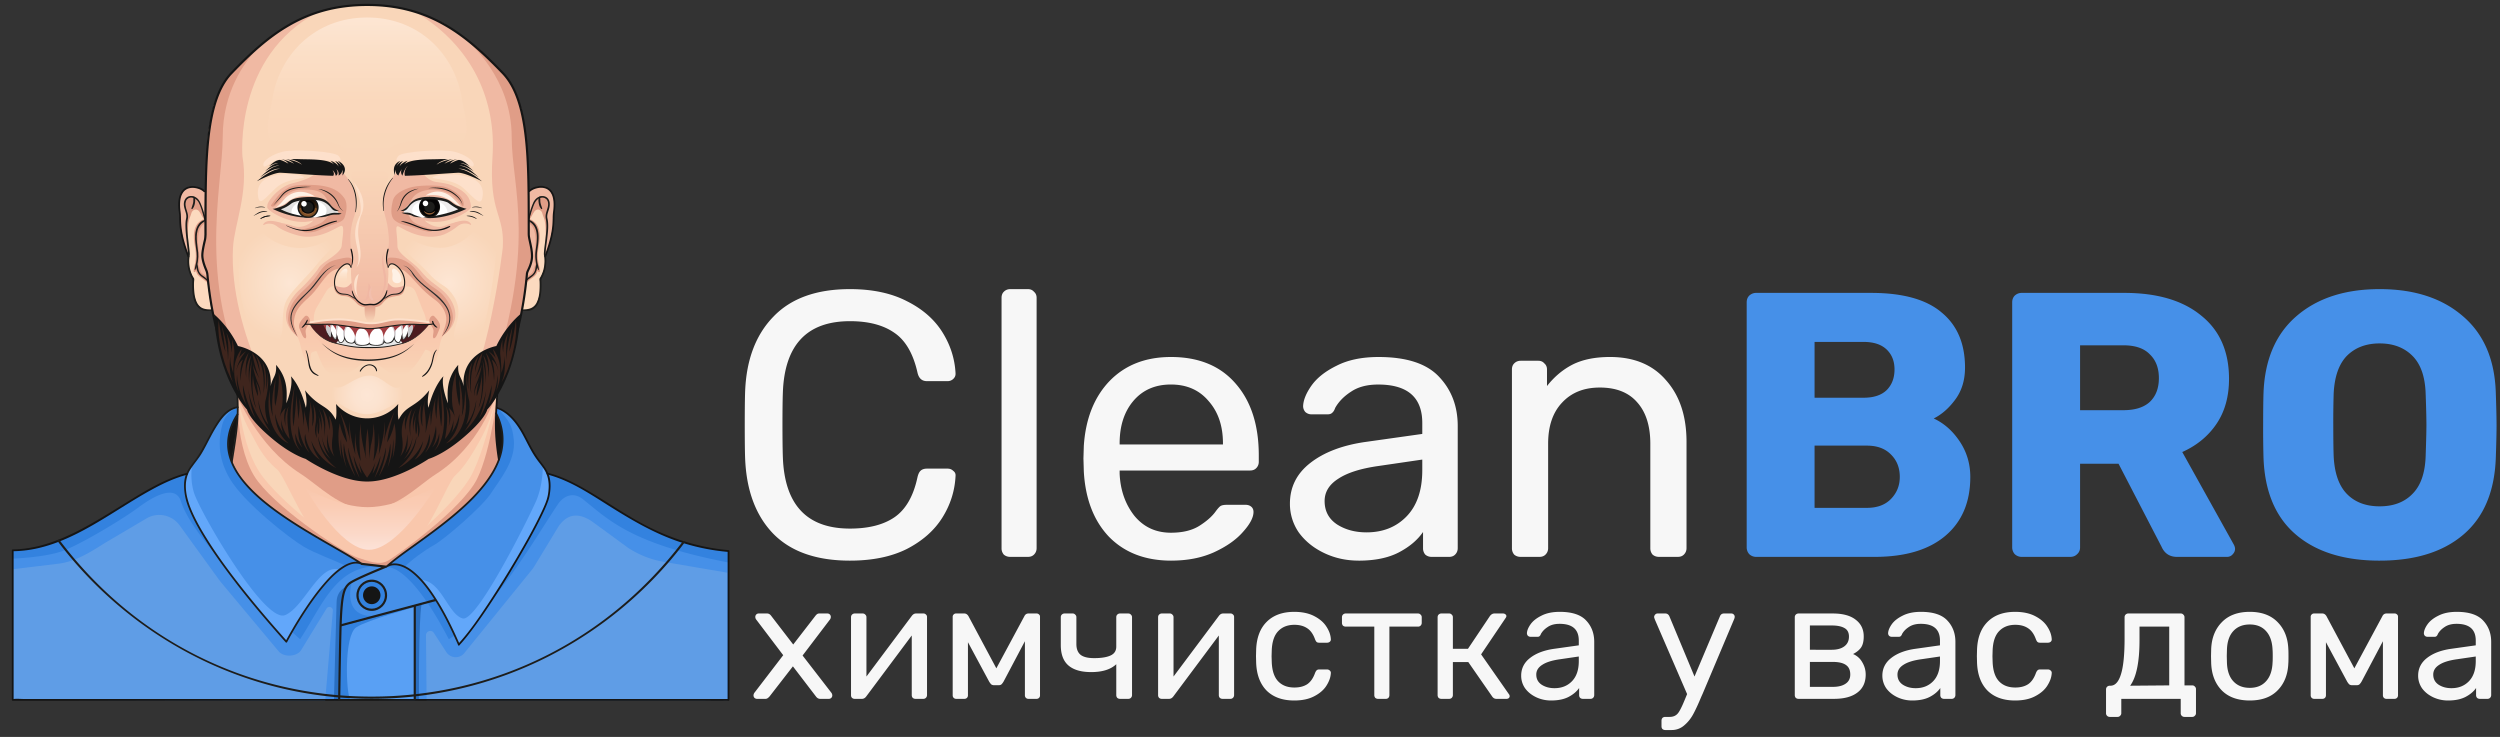 <svg width="363" height="107" viewBox="0 0 363 107" fill="none" xmlns="http://www.w3.org/2000/svg"><rect x="0" y="0" width="363" height="107" fill="#333333" stroke="none"/><g clip-path="url(#a)"><path d="m34.575 55.55-.022 3.59-.106 2.253s-.54 3.774-.553 3.847l-.214 1.207s.347 1.064 1.419 2.602c1.071 1.538 4.9 4.705 5.252 4.901.352.197 4.726 3.167 5.973 3.775s4.585 2.63 4.585 2.63l1.65 1.073 3.687.447 2.708-2.147 6.798-5.027 2.179-1.968 1.879-2.003 1.616-2.165 1.112-2.238-.251-1.393-.211-2.254-.025-2.254.173-4.022-17.337 10.837z" fill="#F9D6B9"/><path d="M34.316 55.57s-.222 3.087 1.991 7.072c.962 1.73 1.718 3.685 3.914 5.503 1.634 1.354 6.08 15.094 13.18 15.094 7.239 0 11.128-12.817 12.68-14.183 1.38-1.217 2.737-3.545 3.609-5.115 2.214-3.984 2.8-8.335 2.8-8.335l-7.764 8.943-10.215 4.052-11.593-3.688z" fill="#F9C7AC"/><path d="M34.316 57.52c.325-.094 2.843 7.133 9.334 11.272 2.564 1.638 5.836 5.143 9.75 5.174 4.106.033 7.304-3.468 9.896-5.121 6.37-4.064 8.564-11.16 8.564-11.16l-18.417 10.33z" fill="#E09D87"/><path d="M34.52 56.438s.153 8.297 3.685 12.86c3.53 4.562 12.016 10.733 13.702 11.271s3.193 1.18 4.469.43 10.023-7.89 12.184-12.204 3.776-12.393 3.776-12.393l-.185 1.61s-.169 2.646-.155 2.699c.013.053.09 3.166.09 3.166l.352 2.719.636 2.003-10.258 11.7-5.797 4.024-6.166 2.11-5.428-4.555-12.596-12.29.828-2.852.507-3.06.264-2.182.093-2.54z" fill="#F9C7AC"/><path d="M34.52 56.438s-.585 8.917 2.947 13.481c3.53 4.564 12.754 10.507 14.44 11.043 1.685.537 3.193 1.181 4.469.43 1.276-.75 10.708-7.487 12.869-11.801s3.091-13.193 3.091-13.193l-.185 1.61s-.169 2.646-.155 2.699c.013.053.09 3.166.09 3.166l.352 2.719 2.168 1.74L64.347 80.03l-7.327 4.286-6.166 2.11-5.428-4.554L32.829 69.59l.828-2.853.507-3.06.264-2.182.093-2.54z" fill="#E09D87"/><path d="M44.37 70.906s4.792 2.737 9.03 2.737c4.24 0 9.896-2.952 9.896-2.952s-5.482 9.141-9.721 9.141c-4.24 0-9.205-8.926-9.205-8.926" fill="url(#b)"/><path d="M49.375 38.941s-.583.383-.805.65c-.221.27-.696 1.289-.327 2.282.37.992.843 1.29 1.239 1.343.395.052 1.311.079 1.565.374.253.295.717 1.395 2.607 1.395 1.889 0 2.244-1.234 2.633-1.395.39-.161 1.68-.292 2.023-.535.342-.244.786-.728.844-1.64.049-.76.118-.981-.312-1.591-.37-.524-.571-.53-.571-.53l.328.741.163.816-.071.805-.352.68-.351.25-.737.13-.669.138-.784.52-.831.75-.667.277-1.494-.026-.808-.43-.472-.731h-.164l-.336-.19-.41-.211-.392-.102-.615-.017-.316-.126-.492-.41-.227-1.02.067-.755.16-.766z" fill="#FCDABF"/><path d="M53.296.71c9.258 0 14.581 4.586 19.682 9.88 3.932 4.08 3.772 12.744 3.783 23.02.023 22.568-10.082 34.059-22.918 34.059h-1.1c-12.833 0-22.938-11.491-22.917-34.059.011-10.278-.149-18.941 3.783-23.02C38.714 5.296 44.037.71 53.296.71" fill="#F9D6B9"/><path d="M48.57 41.228s-.3.947.516 1.486 1.17-.053 2.217.83c.667.564.603 1.1 2.497 1.1 1.56 0 1.611-.536 2.02-.924.592-.56.596-.521 2.042-.79 1.16-.216.897-1.715.897-1.715l-.202.666-.438.481-.538.152-.691.059-.684.3-.452.242-.173.211-.776.43-.633.202-.733-.06-.742.024-.9-.707-.339-.149-.38-.22-.516-.217-.332-.086-.676-.053-.542-.277-.385-.716z" fill="#E09D87"/><path d="m52.775 44.058.004-.006-.002-.003-.002-.002a.006.006 0 0 0-.003.009z" fill="#B4B4B3"/><path d="M56.406 25.583c.052-.793-1.33-1.058-2.706-1.09h-.02c-1.375.03-2.76.297-2.706 1.09.214.805.606 2.134.614 2.969.052 2.26-.957 3.535-.947 5.892.004.883-.316 1.194.555 3.3.044.53-.11.733-.237 1.08-.176 2.01-.146 5.438 2.463 5.438.125 0 .194-.058.268-.088.074.03.143.088.268.088 2.755 0 2.865-4.666 2.17-6.626.79-2.116.452-2.31.456-3.192.01-2.357-.862-3.69-.809-5.952.008-.834.418-2.104.63-2.909" fill="url(#c)"/><path d="m53.592 41.966.003-.002v-.003l-.003-.004-.003.001-.002.003q0 .003.002.003 0 .002.003.002m.078-7.742.002-.001v-.004h-.004v.004z" fill="#707070"/><path d="M45.223 32.234c2.586 0 4.682-.98 4.682-2.19 0-1.208-2.096-2.189-4.682-2.189-2.585 0-4.681.98-4.681 2.19s2.096 2.19 4.681 2.19m17.396.151c2.585 0 4.682-.98 4.682-2.189s-2.097-2.19-4.682-2.19-4.681.981-4.681 2.19 2.095 2.19 4.681 2.19" fill="#fff"/><path d="M64.8 31.393s.688-1.02-.828-2.003c-.37-.239-2.218-.508-3.119-.056-.506.254-1.513.915-.679 2.06l-1.12-.34-1.69.065.309-1.284 3.874-1.698 3.79.624 2.358 1.719-1.212 1.18z" fill="url(#d)"/><path fill-rule="evenodd" clip-rule="evenodd" d="M62.364 28.698c-.731 0-1.324.603-1.324 1.348s.593 1.349 1.324 1.349 1.324-.604 1.324-1.349-.593-1.348-1.324-1.348m-1.534 1.348c0-.862.687-1.562 1.534-1.562s1.534.7 1.534 1.562-.687 1.562-1.534 1.562-1.534-.7-1.534-1.562" fill="#151515"/><path d="M42.47 31.392s-.687-1.02.83-2.003c.368-.239 2.217-.508 3.117-.056.507.254 1.514.915.68 2.06l1.12-.34 1.688.066-.309-1.284-3.871-1.698-3.794.624-2.358 1.719 1.214 1.18z" fill="url(#e)"/><path d="M63.77 30.309c-.06.335-.235.637-.491.855a1.41 1.41 0 0 1-1.83 0 1.46 1.46 0 0 1-.49-.855c.364-.256.858-.415 1.403-.415s1.045.159 1.407.415" fill="#7D4E24"/><path d="M68.213 29.106c-.382-1.127-1.608-1.771-2.755-2.249-.507-.211-1.409-.335-2.113-.43-.723-.097-1.424-.61-1.947-1.227l-.733-.86c-.631-.202-1.251-.377-1.88-.582-.753.832-1.507 1.447-2.088 2.475-.582 1.03-1.028 2.137-1.076 3.453-.03.828.426 1.898.602 2.919.166.966.377 2.45.148 3.399-.322 1.327-.378 1.39-.109 2.607.018-.067.126.273.144.216-.015-.24.305-.454.457-.552.443.37.07-.114.675.405.606.519 1.04-.017 2.076 1.152s1.166 1.752 3.475 2.838c1.559.732 2.319 1.72 1.888 3.852-.208 1.03-.316 1.644-.932 2.36.856-.687 1.647-1.126 1.986-2.445.356-1.382-.347-3.253-2.213-4.638-2.003-1.486-1.937-1.567-2.89-2.656-1.045-1.196-3.222-2.28-3.222-3.402 0-1.805-.41-2.932.076-2.891.26.022 3.073 2.16 6.22 1.348 1.214-.313 3.035-1.6 3.758-2.692.561-.853.788-1.414.453-2.4m-4.28 2.306c-.922.177-2.205.26-2.948.136s-1.116-.454-1.62-.55c-.503-.095-.553-.078-.979-.158-.056-.08-.145-.17-.214-.254.065-.02.133-.045.194-.06.218-.225.47-.21.706-.465.234-.255.586-.54.833-.829.423-.074.645-.382 1.093-.425.448-.044.94-.243 1.43-.206.488.037 1.003.07 1.513.225.51.154 1.29.627 1.743.842.453.216.6.418.987.63-.812.612-1.748.913-2.739 1.114" fill="#F0B9A3"/><path d="M44.728 31.559c.79 0 1.43-.652 1.43-1.455 0-.804-.64-1.456-1.43-1.456s-1.43.652-1.43 1.456.64 1.455 1.43 1.455" fill="url(#f)"/><path d="M46.133 30.371a1.46 1.46 0 0 1-.49.856 1.41 1.41 0 0 1-1.83 0 1.46 1.46 0 0 1-.49-.856c.364-.256.858-.414 1.403-.414s1.045.157 1.407.414" fill="#7D4E24"/><path d="M44.728 31.12c.55 0 .995-.454.995-1.013 0-.56-.446-1.013-.995-1.013-.55 0-.995.453-.995 1.013s.446 1.012.995 1.012" fill="url(#g)"/><path d="M45.55 30.676a.8.8 0 0 1-.319.398.92.92 0 0 1-1.006 0 .8.8 0 0 1-.318-.398q.176.159.395.251c.273.113.58.113.853 0q.218-.091.395-.25" fill="#936037"/><path d="M44.728 30.88c.42 0 .76-.347.76-.774a.767.767 0 0 0-.76-.774c-.42 0-.76.346-.76.774 0 .427.34.773.76.773" fill="#1D1D1B"/><path d="M44.142 29.99a.397.397 0 0 0 .394-.4.4.4 0 0 0-.394-.402.4.4 0 0 0-.395.401c0 .222.177.402.395.402" fill="#fff"/><path fill-rule="evenodd" clip-rule="evenodd" d="M44.728 28.76a1.3 1.3 0 0 0-.936.395 1.36 1.36 0 0 0-.388.954q0 .123.022.245c.056.31.217.591.455.793a1.31 1.31 0 0 0 1.695 0c.238-.202.398-.482.454-.793a1.36 1.36 0 0 0-.366-1.199 1.3 1.3 0 0 0-.936-.395m-1.085.244a1.52 1.52 0 0 1 1.085-.457c.407 0 .797.165 1.085.457s.45.69.45 1.105h-.106.105q0 .143-.026.284l-.103-.02.103.02c-.064.359-.25.684-.526.918a1.52 1.52 0 0 1-1.964 0 1.57 1.57 0 0 1-.526-.918l.103-.02-.103.02a1.5 1.5 0 0 1-.026-.284h.105-.105c0-.415.162-.812.45-1.105" fill="#151515"/><path d="M62.364 31.5c.79 0 1.43-.651 1.43-1.455s-.64-1.455-1.43-1.455-1.43.651-1.43 1.455.64 1.455 1.43 1.455" fill="url(#h)"/><path d="M62.364 31.057c.55 0 .995-.453.995-1.013s-.446-1.013-.995-1.013c-.55 0-.995.454-.995 1.013 0 .56.446 1.013.995 1.013" fill="url(#i)"/><path d="M63.185 30.614a.8.8 0 0 1-.319.398.92.92 0 0 1-1.005 0 .8.8 0 0 1-.319-.399q.178.158.395.252c.274.113.58.113.853 0q.218-.092.395-.251" fill="#936037"/><path d="M62.364 30.817c.42 0 .76-.346.76-.774a.767.767 0 0 0-.76-.773c-.42 0-.76.346-.76.773s.34.774.76.774" fill="#1D1D1B"/><path d="M61.777 29.932c.218 0 .395-.18.395-.401a.4.4 0 0 0-.395-.402.4.4 0 0 0-.394.402c0 .221.176.401.394.401" fill="#fff"/><path d="M50.752 26.297c-.5-.874-2.083-2.453-2.083-2.453l-2.47.566s.483 1.151-3.782 2.223c-1.91.48-3.51 2.513-3.586 3.114-.289 2.242 1.302 3.594 4.448 4.445s5.919-1.495 6.34-1.394.104 1.67 0 2.862-2.82 2.36-3.313 3.186c-.492.826-1.97 2.471-2.69 3.119-.721.647-1.441 1.502-1.862 2.683s-.422 2.729 1.455 4.253c0 0 2.245-6.132 2.25-6.187.004-.053 2.015-3.29 2.103-3.361.088-.07 2.279-.748 2.279-.748l.62-.273.397.242.1.247c-.033-.673.508-.513.014-2.671-.208-1.557-.065-2.54.104-3.44.215-1.144.6-1.686.624-2.603a7 7 0 0 0-.948-3.81m-2.533 4.755-1.018.305s-1.065.252-2.92.252c-1.063-.106-3.914-1.111-3.914-1.111l.983-.5.825-.573c.052-.036 1.125-.537 1.125-.537l2.335-.128 1.3.271.69.447.605.716.649.37h.195l.267.381z" fill="#F0B9A3"/><path d="m64.767 48.088.462-1.569-.831-3.075-2.426-1.482-.928-.688-.588-1.443-.71-.912-.83-.47-.877.577.228.33.336.704.156.945-.104.712.128-.049c.286-.107.602-.101.884.017s.51.34.639.622l.151.33.818 2.108q.102.258.22.51c.615 1.337.347 2.373.015 2.816-.264.353-.709.5-1.153.66l-1.513.337-2.165.265-1.383.207-1.493.518-1.324-.349-1.455-.554-1.383-.033-1.617-.283-1.9-.731-.035-.053a3.34 3.34 0 0 1-.145-3.341l1.458-2.456c.165-.284.415-.506.714-.635.256-.106.488-.115.56.106l-.104-.438.51-.438.761-2.243h-1.222l-1.056.748-1.258 1.473-1.767 1.65s-1.138 1.342-1.807 2.288c-.45.636-.134 1.785-.246 2.127-.169.511.434 1.334.698 1.967.177.423.328.846.328.846s.68 3.171 1.331 2.884c.447-.197.168-.546.32-1.253.053-.23.526-.34.766-.364.648 1.22 1.006 3.432 2.879 3.432 2.917 0 3.142-1.838 4.808-1.838 1.797 0 1.979 1.853 4.738 1.853 1.374 0 3.056-2.956 3.387-3.646a1.3 1.3 0 0 1 .59.186c.663.434-.203 1.282.452 1.626.609.318.814-1.294 1.129-2.751a4 4 0 0 1 .858-1.744z" fill="url(#j)"/><path d="M60.404 1.79c8.433 5.086 11.633 13.041 11.108 20.957-.55 8.308 1.778 8.255 1.494 13.184 0 0-1.975 17.762-7.263 25.93H41.73s-8.567-13.565-7.899-25.912c.18-3.323 2.294-8.05 1.373-13.202 0 0-1.292-14.57 10.962-20.97l-4.478 2.026-3.463 2.406-2.599 2.326-2.39 2.397s-.96 1.456-.987 1.538-1.238 2.87-1.238 2.87l-.79 3.891-.238 4.079-.104 4.374-.052 7.003-.449 1.825v.972l.349 1.352.363.842.212 1.929.684 4.323 1.107 5.004 2.845 6.454 3.018 3.22 5.637 5.286s4.061 1.848 3.987 1.782c-.075-.065 5.731 1.918 5.731 1.918l4.974-1.784 7.64-3.944 4.373-4.562 2.32-3.743 1.87-5.353 1.235-4.834.672-4.517.117-1.345.558-1.486.123-1.1-.347-1.664-.072-1.422v-4.09l-.037-4.36-.22-3.327-.395-3.931-.712-3.3-1.16-2.617-2.186-2.59-2.78-2.723-4.889-3.532z" fill="#F0B9A3"/><path d="M63.133 61.483c1.017-2.497 1.38-6.327.66-8.115-.106-.264-.742-.204-.762.08-.16 2.143-3.06 4.77-5.249 8.526-1.323 2.272-3.846 3.182-6.586 2.815-2.422-.325-1.865-2.407-3.295-4.425-2.187-3.085-3.754-5.141-3.716-6.542.01-.317-.66-.445-.826-.177-.895 1.441-1.474 4.72.243 8.438 3.26 7.06 17.637 3.478 17.637 3.478s1.26-2.53 1.894-4.079" fill="url(#k)"/><path d="M39.337 29.835s.132.41.633 0c.5-.41.58-.904 1.396-1.435.817-.532 1.377-.843 2.323-.877 1.634-.058 2.556.141 3.132.6.419.339.704.82.803 1.355l.383.465s.42.544.72.572c.3.029.427.406.427.406l-1.376.285s-.706.963-1.222 1.188c-.263.115-1.117.622-2.622.9-.114.02-.176.184.02.317.368.247 1.525.159 2.202-.12.69-.285 1.533-.685 2.183-.882s1.44-.465 1.65-.93c.211-.465.633-2.026 0-2.918-.632-.892-1.66-1.822-4.668-1.912s-3.307.286-4.115.823-1.49 1.625-1.869 2.163" fill="#E09D87"/><path d="M51.484 43.358s-.562-1.516-.525-4.538c0 0-.368-1.116-1.414.042-.826.914-1.143 1.802-.869 2.858.275 1.055 1.056.9 1.511.963.455.064.72.225 1.297.675" fill="#FCDABF"/><path d="M51.57 43.359c-.578-.45-.927-.61-1.382-.672-.455-.061-1.229.12-1.503-.937a4 4 0 0 1-.066-.304c.332.14.682.234 1.04.277.653.077.883-.1 1.387-.672.14 1.458.503 2.276.523 2.308" fill="#EAAC9B"/><path d="M50.263 38.992s.291.106.145.587c-.145.481.104.774-.074 1.18-.16.36-.712.466-1.046.237-.204-.14-.312-.393-.074-.99.179-.454.605-1.006 1.049-1.014" fill="url(#l)"/><path d="M55.882 43.358s.563-1.516.525-4.538c0 0 .368-1.116 1.414.042.825.914 1.143 1.802.869 2.858-.274 1.055-1.056.9-1.511.963-.456.064-.72.225-1.297.675" fill="#FCDABF"/><path d="M55.806 43.359c.577-.45.917-.61 1.372-.672.456-.061 1.23.12 1.504-.937.024-.092.052-.215.066-.304a3.8 3.8 0 0 1-1.04.277c-.653.077-.883-.1-1.387-.672-.14 1.458-.495 2.276-.515 2.308" fill="#EAAC9B"/><path d="M57.105 38.992s-.292.106-.146.587-.104.774.075 1.18c.16.36.712.466 1.046.237.204-.14.312-.393.074-.99-.18-.454-.607-1.006-1.05-1.014" fill="url(#m)"/><path d="m75.816 45.033.555.008.777-.16.775-.67.497-1.55.069-1.606-.026-.56.626-1.558.054-1.136.01-1.117.256-2.823-.266-2.772-.734-1.124-.972.48-.646 1.484.435 2.265.35 3.038-1.13 3.266z" fill="#FCDABF"/><path d="m80.509 29.745-.156-1.232-.471-.847-.688-.53h-1.269l-1.17.57.01.43.035 3.201.752-1.918s.682-1.013 1.098-.907c.416.107.696.14.996.7l.065.12-.025.631-.398 1.231.172 1.125-.104 1.975-.208 2.015.022.922.724-2.16.44-2.41.121-2.136z" fill="#F0B9A3"/><path d="M76.77 32.012s.202-.172.668-1.07c.465-.899 1.188-.447 1.295 0 .237.992.79.818.329 6.29l.21-1.836.185-1.958-.086-1.68.007-.722.333-1.41-.212-.697-.684-.37-.66.185-.475.389-.434 1.02z" fill="#E09D87"/><path d="m76.371 40.84.632-.619.626-.594.36-1.197-.205-.981.29-2.174-.053-1.395-.327-1.088-.684-.683-.219-.18-.017 3.15z" fill="#F0B9A3"/><path d="M76.645 32.011s.207-.297.503-.1c.295.197 1.663.751 1.088 3.772-.305 1.603-.077 2.346.056 2.954.132.608.17.84.02.875s-.255-.228-.255-.228.01.533-.619.963c-.628.43-1.137.913-1.225 1.055-.088.143.064-.823.064-.823s.323-.456.728-.675c.404-.218.363-.487.55-.988.186-.502.17-.404.17-.404s-.285-.526-.07-1.982c.56-3.8-1.06-4.072-1.06-4.072z" fill="#E09D87"/><path d="m30.705 45.033-.555.008-.777-.16-.774-.67-.498-1.55-.068-1.606.025-.56-.626-1.558-.054-1.136-.01-1.117-.255-2.823.265-2.772.735-1.124.97.48.647 1.484-.435 2.265-.35 3.038 1.13 3.266z" fill="#FCDABF"/><path d="m26.013 29.749.159-1.232.47-.847.689-.53h1.268l1.171.57-.011.43-.035 3.202-.752-1.919s-.682-1.013-1.098-.906-.696.14-.996.7l-.065.12.025.63.398 1.232-.172 1.124.108 1.974.208 2.015-.023.922-.723-2.16-.44-2.41-.122-2.136z" fill="#F0B9A3"/><path d="M29.752 32.011s-.202-.172-.668-1.07c-.465-.9-1.188-.447-1.295 0-.237.992-.79.818-.33 6.29l-.21-1.836-.185-1.958.086-1.68-.006-.722-.331-1.408.212-.698.684-.37.66.185.474.389.435 1.02z" fill="#E09D87"/><path d="m30.15 40.84-.632-.619-.626-.594-.36-1.197.206-.981-.29-2.174.052-1.395.328-1.088.682-.683.22-.18.017 3.15z" fill="#F0B9A3"/><path d="M29.878 32.011s-.208-.297-.503-.1-1.663.751-1.092 3.772c.306 1.603.078 2.346-.055 2.954s-.17.84-.02.875.255-.228.255-.228-.01.533.62.963c.628.43 1.136.913 1.224 1.055.087.143-.064-.823-.064-.823s-.323-.456-.728-.675c-.405-.218-.364-.487-.55-.988-.186-.502-.17-.404-.17-.404s.286-.526.071-1.982c-.56-3.8 1.06-4.072 1.06-4.072z" fill="#E09D87"/><path d="M59.939 57.358c-.565 1.185-1.422 1.91-1.883 2.537l.156-1.955s-2.668 2.206-4.942 2.206-4.894-2.206-4.894-2.206l.17 1.916c-.496-.624-1.215-1.46-1.848-2.578-.78-1.375.378-1.704 1.8-1.106 1.402.592 2.905-1.61 5.152-1.637h.04c1.892 0 3.176 2.363 4.372 1.637 1.51-.915 2.688-.519 1.877 1.186" fill="url(#n)"/><path d="M58.243 34.682c-.488-1.885 2.344 1.69 6.302 1.261 1.799-.195 3.846-1.553 4.699-3.056 1.212-2.135 2.314-1.518 2.788.394.475 1.911.13 2.95-.09 4.59-.36 2.663-1.38 10.965-2.963 12.287-1.582 1.321-3.109-.218-3.056-1.676s1.885-3.694-.896-6.526c-.446-.455-1.43-.819-2.607-2.086a27 27 0 0 0-2.118-2.074c-1.506-1.32-1.977-2.243-2.059-3.114" fill="url(#o)"/><path d="M49.291 34.442c.488-1.884-2.245 2.082-6.592 1.512-2.425-.318-4.397-1.588-5.24-3.095-.843-1.506-1.686-1.477-2.16.435s-.66 3.988-.624 6.743c.037 2.687 1.12 8.111 3.41 9.987 1.593 1.306 2.91-.931 2.941-2.39.07-3.374.156-3.905 2.16-6.105 1.04-1.137 1.92-1.998 3.101-3.471 1.259-1.568 2.923-2.745 3.004-3.616" fill="url(#p)"/><path d="M40.049 30.16s.948-.242 1.53-.709c1.307-1.052 2.37-1.121 4.145-.927 0 0-1.943-1.425-3.845-.127-.776.53-.741.921-1.83 1.763" fill="#FEF1E5"/><path d="M45.475 32.018c-2.93.9-6.433-1.266-6.678-1.858 0 0-1.214 1.582.52 2.18 2.033-.143 3.08.51 3.79.595 1.334.161 2.47-.951 2.368-.917" fill="#F9D6B9"/><path d="M66.906 30.002a4.6 4.6 0 0 1-1.005-.56 7 7 0 0 0-1.07-.648c-.95-.452-1.598-.557-3.028-.399 0 0 1.589-1.305 3.482.005.603.417 1.39 1.346 1.62 1.602" fill="#FEF1E5"/><path d="M61.687 32.018c2.93.9 6.435-1.266 6.679-1.858 0 0 1.214 1.424-.52 2.02-2.034-.142-3.08.67-3.79.755-1.334.161-2.47-.951-2.37-.917" fill="#F9D6B9"/><path d="M63.03 25.638c1.468-.569 7.374-.712 7.067 2.678-.168 1.853-.996.688-2.762-.956-1.746-1.63-5.493-1.263-4.306-1.722m-19.14-.055c-1.47-.568-6.751-.712-6.444 2.679.167 1.852.84.688 2.605-.957 1.747-1.629 5.026-1.263 3.839-1.722M57.84 22.65c.499-.66 6.472-1.048 8.142-.617 1.671.43 2.797 1.323 2.797 1.816 0 1.046-1.204-.71-2.628-.7-1.969.012-5.085.193-6.368.12-1.015-.057-2.942.705-1.943-.618m-8.665-.001c-.498-.66-6.472-1.048-8.143-.617-1.67.43-2.796 1.323-2.796 1.816 0 1.046 1.203-.71 2.627-.7 1.97.012 5.086.193 6.369.12 1.014-.057 2.942.705 1.943-.618" fill="#FDE0CB"/><path d="M67.096 14.533C66.126 7.983 60.924 2.54 53.31 2.54h-.005c-7.613 0-12.814 5.444-13.784 11.994-.197 1.327-1.618 5.975.508 5.975s9.505-.858 10.449 1.673c.831 2.23 4.826 2.23 5.658 0 .945-2.531 8.323-1.673 10.45-1.673 2.125 0 .703-4.648.508-5.975" fill="url(#q)"/><path d="M52.951 45.345c0-.773-.176-1.122.766-1.122 1.017 0 .766.35.766 1.122s-.343 1.4-.766 1.4-.766-.627-.766-1.4" fill="url(#r)"/><path d="m51.77 38.845.037-.078a2.7 2.7 0 0 0 .192-.597q.046-.247.058-.498a5.6 5.6 0 0 0-.114-1.297c-.09-.488-.23-1.024-.316-1.617a7 7 0 0 1-.047-.444 5 5 0 0 1 .071-1.256q.124-.681.393-1.316.178-.422.41-.817c.051-.094.098-.164.128-.212l.045-.072-.028.081q-.03.08-.081.233c-.07.203-.166.496-.26.863q-.166.637-.228 1.293a6.3 6.3 0 0 0 .049 1.581c.08.562.194 1.111.244 1.626.056.46.042.926-.04 1.382a3 3 0 0 1-.145.512 2.4 2.4 0 0 1-.313.564zm.325.928c-.294 1.084-.712 3.238.325 3.648-1.054-.417-1.447-2.913-.325-3.648" fill="#FDE0CB"/><path d="m52.188 31.555.017-.053c.01-.035.03-.083.046-.15q.076-.27.108-.552.046-.406.015-.815a6 6 0 0 0-.152-.978c-.163-.688-.391-1.306-.55-1.763a34 34 0 0 1-.187-.545l-.064-.203s.047.06.127.17.195.27.328.476q.235.36.424.75.237.483.364 1.009c.083.355.114.72.093 1.085a3 3 0 0 1-.178.87 2.5 2.5 0 0 1-.265.53c-.037.059-.072.1-.093.129z" fill="#FDE0CB"/><path d="M53.511 41.117s.026.034.067.097q.085.136.147.285.09.225.125.464c.043.3.016.606-.08.893a1.5 1.5 0 0 1-.122.27 1.06 1.06 0 0 1-.35.377.7.7 0 0 1-.316.11h-.088l-.03-.002.025-.017a.9.9 0 0 0 .245-.27q.097-.172.144-.364c.036-.142.063-.31.093-.487.06-.352.1-.682.118-.935.01-.126.014-.232.018-.306zm2.252-4.523-.02.07a3 3 0 0 0-.046.2 3.4 3.4 0 0 0-.052.744q.028.553.148 1.095c.082.41.195.863.26 1.36q.049.365.037.734a3.9 3.9 0 0 1-.261 1.276q-.053.135-.11.257a2 2 0 0 1-.117.227q-.186.338-.435.629-.089.102-.14.152l-.052.053.04-.06q.04-.058.11-.174a4.6 4.6 0 0 0 .332-.668q.043-.11.085-.231c.03-.08.052-.166.078-.255q.078-.281.119-.57c.06-.441.058-.888-.005-1.328-.06-.474-.156-.93-.208-1.355a5.2 5.2 0 0 1-.042-1.145q.032-.388.165-.754.049-.127.081-.191z" fill="#F0B7A3"/><path d="M53.991 41.531c-.152 1.013-.174 1.405.168 1.852a.14.14 0 0 1-.011.186.14.14 0 0 1-.182.012c-.511-.423-.55-1.24.025-2.05" fill="#F2BFAD"/><path d="M76.622 33.492c-.018.787.065.972.297 1.584.133.372.225.759.273 1.152.179 1.238-.056 2.272-.82 3.427M37.333 7.088l1.611-1.49s-.684.5-1.61 1.49m30.065-1.566-.103-.085z" fill="#E09D87"/><path d="m76.92 35.058-.19-1.613v-2.238l-.03-6.668-.367-4.856-.607-3.863-.948-2.55-1.16-1.931-1.686-1.825L69.14 6.91 67.4 5.519c.872.71 6.896 5.937 6.896 14.35 0 7.539 3.888 15.79-3.534 37.106-.926 2.66-13.427 8.296-13.427 8.296h-9.66s-8.9-4.346-10.644-7.498c-8.778-15.876-4.69-30.528-4.69-37.903 0-6.409 3.04-10.69 4.994-12.784l-3.048 2.826-1.543 1.768-1.206 2.314-.975 3.569-.5 4.856-.156 2.71-.08 6.199-.027 3.085-.069.32c-.036.102-.079.212-.128.342-.14.37-.129.785-.185 1.176-.08.489-.068.988.034 1.472l.018.205.066.228c.09.318.12.635.293.96l.26.635.342 3.005.87 4.884 2.212 6.576 5.059 7.515 5.929 4.347 5.428 2.522 4.558-.269 6.153-2.363 6.392-4.749 5.976-6.386 2.35-8.506.554-2.12.333-2.028.22-2.56.614-1.192.263-1.617z" fill="#E09D87"/><path d="M27.167 68.792C19.59 70.724 11.17 79.874 1.848 79.906v21.718h103.934V80.011c-12.716-1.074-18.848-9.318-26.425-11.25l-12.15 11.633-10.716 1.625-.458.32-3.528-.518-16.733-4.96z" fill="#4690E8"/><path d="m52.505 81.822 2.921.43c-6.51-.394-8.48 5.363-11.848 10.564 0 0-15.195-13.34-17.285-19.976-.821-2.607-4.058-.752-6.219.859-2.16 1.61-7.587 4.883-10.527 6.135-2.113.9-5.796 1.19-7.7 1.282v-1.21c9.321-.031 17.742-9.18 25.318-11.113l8.605 8.07zm53.277-1.812v1.669c-14.33-2.773-17.424-6.25-21.202-9.236-1.107-.875-2.553-.728-3.586.798-3.134 4.637-9.318 15.611-15.827 19.573-6.043-11.604-9.153-10.425-9.28-10.474h-.003a5 5 0 0 0-.44-.086l.588.086.457-.32 10.716-1.626 12.15-11.632c7.579 1.93 13.711 10.175 26.427 11.248" fill="#3382DF"/><path d="M50.297 85.195s-1.351.436-1.42 2.154c-.07 1.718-.387 14.311-.387 14.311l.764-.036.095-9.49.212-3.314.218-2.126.408-1.228z" fill="#296EC0"/><path d="M51.116 84.41s-1.757 5.546 3.638 4.991l-5.298 1.41s-.062-6.115 1.66-6.4" fill="#3382DF"/><path d="m49.25 101.299.204-10.485 10.77-2.888v13.731l-10.97-.036z" fill="#3382DF"/><path d="m60.145 88.172.079 13.49-9.355-.031c-.63-.912-.958-9.375.879-10.559 1.663-1.074 8.397-2.9 8.397-2.9" fill="#59A0F4"/><path d="m60.822 101.641-.6.016-.016-9.472.017-4.26 1.08-.274s-.48-.91-.48 13.99" fill="#296EC0"/><path d="m61.944 101.679-.09-9.447c.017-.62.807-.85 1.143-.333l1.805 2.781c.141.217.33.397.552.527a1.61 1.61 0 0 0 2.07-.385l9.978-12.303c.07-.086 3.69-6.076 3.69-6.076 1.318-1.884 2.91-2.01 4.822-.764l5.295 3.871a13.6 13.6 0 0 0 5.153 2.025l9.253 1.58v18.518zm-14.728.049 1.112-13.045c.044-.519-.613-.761-.906-.335l-3.741 6.116c-.68.927-2.488.985-3.222.106l-8.189-9.804a15 15 0 0 1-.707-.917l-5.467-7.55a3.7 3.7 0 0 0-2.22-1.45 3.64 3.64 0 0 0-2.603.427l-5.774 3.404c-1.575.928-4.224 2.905-7.227 3.193l-6.424.783v18.966z" fill="#5F9DE6"/><path d="M48.843 37.702c-1.808.435-2.12 1.457-3.197 2.835s-2.937 2.491-3.55 4.326c-.611 1.836-.165 2.703 1.114 4.036-.342-1.19-.733-1.574-.421-2.934.311-1.361 1.443-2.187 2.403-3.123 1.376-1.34 2.313-3.713 4.105-3.85.26-.154.465-.445.734-.577.167.035.291-.123.462-.106q.114.078.236.14c.068.132.163.24.229.371.774-1.892-.698-1.46-2.115-1.118" fill="#E09D87"/><path d="M43.21 48.9c-1.975-2.894-.9-4.395 1.326-6.425 1.523-1.39 2.24-3.473 4.307-4.002-1.76.54-2.529 2.445-3.742 3.659-2.344 2.35-3.843 3.371-1.891 6.769" fill="#2D2D2D"/><path d="m34.538 59.117-.86.269-1.044.757-.977 1.204-1.087 1.823-1.352 2.52-1.31 1.86-.656 1.048-.398 1.323.117 1.896.378 1.45s.908 1.934.868 2.015c-.04.08 2.08 3.598 2.08 3.598l1.917 2.816 2.918 3.863 2.72 3.328 2.338 2.72 1.39 1.57 1.38-2.427s1.845-2.883 1.826-2.858l2.148-2.85 1.856-1.916 1.267-.918.827-.37 1.138-.141.635.281 1.739.188 1.49.177 1-.285 1.02-.052 1.134.44 1.06.796s1.545 1.542 1.576 1.58a726 726 0 0 1 1.683 2.381s1.088 1.872 1.104 1.906l.926 1.794 1.237 2.678 1.317-1.556 1.677-2.279 1.75-2.588 1.747-2.74 1.742-2.874 1.698-2.952 1.854-3.5.947-2.17.389-1.502v-1.497l-.34-1.323-.708-1.116-.907-1.229-.762-1.289-1.05-1.996-1.14-1.775-1.17-1.209-1.235-.78h-.282l-.097 1.006.28.33.502 1.609.136 2.302s-.312 1.657-.324 1.698-.69 1.738-.69 1.738l-1.445 2.301-1.778 2.067-2.113 2.056-3.222 2.547-3.355 2.46-1.89 1.382-1.666 1.314-.202.174-.33.08-1.923-.222-1.636-.265-1.334-.83-2.423-1.426-2.711-1.58-2.938-1.8-2.735-1.856-2.204-1.73-1.379-1.27-1.292-1.429-.774-1.066-.696-1.242-.65-1.66-.081-1.838.13-1 .293-1.03.75-1.557.2-.322z" fill="#4690E8"/><path d="M79.746 69.917v1.496l-.39 1.504-.945 2.174-1.853 3.5-1.698 2.952-1.742 2.874-1.748 2.74-1.75 2.587-1.678 2.28-1.316 1.555-1.238-2.678-.925-1.794c-.016-.03-1.104-1.905-1.104-1.905s-1.651-2.345-1.683-2.381a58 58 0 0 0-.606-.611c3.007.022 3.97 5.012 6.119 5.586 2 .534 9.118-13.65 10.592-16.905.862-1.905 1.002-3.95 1.053-5.196l.572.903zM49.349 82.722l-.559.404-1.856 1.917s-2.15 2.852-2.152 2.852-1.826 2.858-1.826 2.858l-1.38 2.427-1.39-1.575-2.338-2.72-2.72-3.33-2.917-3.862-1.918-2.816s-2.117-3.519-2.079-3.599-.869-2.014-.869-2.014l-.377-1.45-.117-1.896.398-1.324.62-.988c-.128 1.079-.149 2.554.32 4.006.895 2.778 10.22 18.985 13.225 17.697 2.79-1.19 4.963-7.617 7.935-6.587" fill="#62A7FA"/><path d="M56.917 37.405c1.276 0 2.627.635 3.544 1.838.905 1.19 1.416 1.81 2.877 2.752 1.572 1.012 2.745 3.311 2.357 4.695-.306 1.093-.613 1.395-1.547 2.187.277-.964.86-2.129.59-3.122s-.862-1.727-1.694-2.313c-1.757-1.237-2.907-2.84-3.68-3.556-.772-.715-.563-.54-1.325-.863-.087-.086-.312-.33-.437-.444s-.45-.228-.59-.345c-.128.032-.246.075-.374.1-.073.131-.129.273-.201.405-.029 0-.076.077-.084.05-.471-1.505.105-1.385.564-1.384" fill="#E09D87"/><path d="M71.3 71.616c-1.213 1.89-6.747 6.696-8.327 7.555-1.175.638-3.38 2.22-4.203 3.134l-.865-.3-1.02.053-1 .284-1.49-.177-1.739-.192-.635-.282-1.136.141-.703.318c-1.41-.727-4.388-1.76-6.076-2.766-2.16-1.288-8.642-6.386-10.686-9.793-2.044-3.408-1.592-6.252-1.118-8.024.467-1.743 2.182-2.429 2.234-2.45l.019 1.026-.2.321-.748 1.558-.294 1.03-.13 1 .08 1.837.65 1.662.696 1.242.774 1.065 1.291 1.429 1.38 1.27 2.203 1.73 2.735 1.856 2.938 1.8 2.712 1.581 2.422 1.425 1.334.831 1.637.265 1.923.221.33-.08.201-.173 1.666-1.315 1.893-1.383 3.355-2.459 3.222-2.547 2.113-2.057 1.778-2.064 1.445-2.302.69-1.737c.014-.04.324-1.698.324-1.698l-.136-2.303-.502-1.609-.28-.33.098-1.005h.112c1.653 1.992 2.11 2.409 2.339 4.67.306 3.07-2.095 5.851-3.307 7.742" fill="#3382DF"/><path d="M33.623 66.976 33.2 65.54l-.036-1.645.247-1.378.56-1.395.596-.84-.25 1.842zm38.789-.401.363-.903.201-1.22V63.08l-.228-1.225-.336-1.13-.354-.514-.046.927v1.505l.078 1.473zm-21.41-27.716q.093-.26.176-.523.07-.246.09-.503a3.7 3.7 0 0 0-.056-1.037 7 7 0 0 0-.066-.318q-.02-.086-.047-.172a.44.44 0 0 0-.077-.18.07.07 0 0 0-.116.03.2.2 0 0 0 0 .092q.007.04.016.076l.03.159c.02.096.045.19.064.286.035.172.064.348.081.512q.05.485-.022.967c-.015.098-.025.195-.044.292a3 3 0 0 1-.082.303c-.01.035.041.049.052.015m4.753-8.274c-.247-1.667.26-3.409 1.288-4.716.02-.027-.014-.065-.038-.039-1.175 1.28-1.637 3.066-1.322 4.775.008.049.078.028.072-.02m-4.669 11.644a1.4 1.4 0 0 0 .082.39q.064.195.15.379.14.295.351.543.221.271.503.476.139.101.29.18.16.086.335.134c.26.065.527.012.791-.01q.188-.015.375 0 .186.02.374.012c.247-.017.478-.127.687-.258q.298-.189.544-.445.234-.241.402-.537.083-.152.14-.317a2.2 2.2 0 0 0 .133-.59c.006-.068-.08-.066-.099-.015-.043.124-.093.246-.139.37q-.061.166-.14.322a2.3 2.3 0 0 1-.196.32l-.02.029-.012.016-.006.007a3 3 0 0 1-.332.365 2.5 2.5 0 0 1-.67.449h-.004l-.019.008-.033.013a1 1 0 0 1-.088.03 1.1 1.1 0 0 1-.354.026c-.12-.006-.24-.02-.36-.02-.252 0-.5.065-.751.053a1 1 0 0 1-.331-.072 2 2 0 0 1-.279-.142 2.64 2.64 0 0 1-.874-.889 3.5 3.5 0 0 1-.298-.657c-.02-.061-.052-.119-.073-.178-.014-.038-.082-.038-.077.01zm.58-11.444c.311-1.673.092-3.485-1.092-4.775-.024-.026-.059.012-.038.039 1.032 1.316 1.3 3.08 1.055 4.716-.008.047.063.069.072.02zm3.083 23.062c-.01-.434-.339-.76-.728-.887-.439-.142-.891-.004-1.252.27a1.7 1.7 0 0 0-.52.609c-.04.084.06.18.104.106.27-.457.551-.708.947-.842a1.01 1.01 0 0 1 1 .19c.16.151.27.35.312.57a.07.07 0 0 0 .026.042.067.067 0 0 0 .092-.009.07.07 0 0 0 .017-.048zm9.321-30.752c-1.492.095-4.516-.116-5.466.852.197-.2.387-.419.582-.6-.38.1-1.098.507-1.186.904.075-.338.2-.52.52-.872a1.72 1.72 0 0 0-.922.737s.133-.36.533-.776c-.863.411-1.122 1.05-.812 2.096 0 0 .032-.574.164-.781-.052.264.005.64.374.831 0 0 .042-.327.585-1.048-.23.306-.297.65-.016 1.076 0 0 .293-1.058.79-1.42-.383.393-.563.968-.421 1.435 2.585-.07 5.168-.302 7.716-.447 1.04-.025 3.472 1.245 3.472 1.245-1.135-.97-2.558-1.8-3.4-1.8 1.068-.229 2.9 1.252 2.9 1.194-1.08-.953-1.79-1.601-2.776-1.65.72-.172 2.086.809 2.086.809-1.04-.985-1.244-.99-1.923-1.214.597.013 1.345.504 1.345.504-.554-.53-.905-.79-1.394-.923a.63.63 0 0 0-.333 0c-.189.053-.534.186-1.131.514.263-.335.637-.56 1.052-.636 0 0-.595.014-1.879.64 0 0 .615-.57 1.321-.67 0 0-1.57.162-2.459.826 0 0 .37-.542 1.715-.826zm-20.909 0c1.479.095 4.477-.115 5.418.852-.195-.2-.383-.418-.576-.6.376.1 1.088.507 1.175.904-.074-.338-.198-.52-.517-.871.38.128.704.389.914.736 0 0-.132-.362-.529-.776.855.41 1.464 1.21.67 2.152 0 0 .103-.631-.028-.838.05.265-.163.656-.53.847 0 0 .168-.534-.328-.938.312.47.19.875-.09.959 0 0 .005-.375-.441-.814.122.276.288.5.089.819-2.564-.07-5.125-.301-7.65-.447-1.029-.025-3.443 1.245-3.443 1.245 1.126-.97 2.536-1.8 3.372-1.8-1.06-.228-2.877 1.252-2.877 1.194 1.07-.953 1.775-1.601 2.754-1.65-.714-.172-2.068.81-2.068.81 1.032-.985 1.233-.99 1.907-1.215-.593.013-1.334.505-1.334.505.55-.533.898-.79 1.382-.924a.6.6 0 0 1 .33.003c.188.053.53.186 1.122.514a1.72 1.72 0 0 0-1.043-.637s.59.014 1.863.64c0 0-.61-.57-1.31-.67 0 0 1.556.162 2.438.826 0 0-.364-.542-1.703-.826zm5.38 7.308.007-.004a.012.012 0 0 0-.007-.02l-.007.005a.012.012 0 0 0 .007.02m-6.973 2.375c1.255.644 2.598 1.006 3.98.611.538-.154 1.049-.39 1.564-.608a15 15 0 0 1 1.782-.622c.058-.016.052-.12-.015-.112-1.138.133-2.12.76-3.192 1.112-1.398.46-2.778.163-4.097-.42-.025-.012-.048.025-.022.038z" fill="#151515"/><path d="m55.754 43.596.003-.003v-.002l-.003-.001h-.002v.005z" fill="#BE1622"/><path d="M51.622 43.414c-.19-.22-.5-.404-.748-.545-.282-.159-.568-.207-.883-.228-.416-.028-.78-.1-1.032-.467-.195-.284-.281-.635-.302-.979a3.03 3.03 0 0 1 .538-1.888c.198-.293.45-.542.742-.736.18-.116.398-.222.613-.154.208.065.28.248.359.436.028.065.132.019.112-.048-.09-.296-.22-.56-.56-.578-.364-.018-.706.242-.962.477a3.16 3.16 0 0 0-.988 1.98c-.07.655.052 1.5.635 1.897.387.264.846.154 1.276.25.45.101.767.457 1.195.595h.005l.004-.003v-.005l-.001-.004z" fill="#1D1D1B"/><path d="M56.377 38.845a3 3 0 0 1-.117-.53c-.018-.164-.043-.326-.048-.491a4 4 0 0 1 .086-.988 8 8 0 0 1 .068-.318q.019-.084.034-.17a.44.44 0 0 0 .02-.191.07.07 0 0 0-.084-.049.1.1 0 0 0-.031.018.4.4 0 0 0-.07.158l-.044.149c-.026.096-.044.195-.063.292a5 5 0 0 0-.075.548c-.024.335.002.673.078 1q.037.142.088.28l.104.307c.012.033.064.02.052-.015z" fill="#151515"/><path d="M55.74 43.426c.474-.169.8-.557 1.328-.62.384-.046.78.006 1.116-.225.591-.405.709-1.27.63-1.935a3.15 3.15 0 0 0-1.01-1.968c-.253-.224-.581-.469-.936-.45-.34.017-.47.281-.56.577-.02.066.084.114.111.048.061-.145.128-.326.269-.41.212-.127.483-.008.67.105.296.188.552.435.753.726.39.545.588 1.208.563 1.882-.016.33-.091.673-.266.956-.229.37-.564.493-.98.523-.302.021-.583.038-.86.173-.29.142-.628.355-.839.605-.004.006 0 .016.008.012zM39.679 29.833q.517-.635 1.022-1.274c.085-.106.164-.216.255-.321a2.7 2.7 0 0 1 .997-.74q.382-.158.787-.24.4-.08.807-.111.81-.06 1.62 0c-.538.03-1.075.06-1.607.126a8 8 0 0 0-.79.134q-.196.044-.385.1-.189.06-.371.138a2.65 2.65 0 0 0-.957.685c-.088.098-.175.205-.264.308q-.53.623-1.114 1.195m6.525-2.392q.322.021.632.111a3.7 3.7 0 0 1 .605.227c.394.187.75.448 1.047.77q.112.122.208.253.049.067.095.135l.088.14q.166.283.277.594.108.302.291.563a2 2 0 0 0 .454.442c-.19-.102-.36-.24-.5-.404a2.2 2.2 0 0 1-.338-.561 3 3 0 0 0-.068-.145c-.024-.047-.045-.097-.072-.142l-.078-.138-.082-.135-.09-.13q-.047-.064-.095-.126a4 4 0 0 0-.204-.24 4 4 0 0 0-.994-.759 4.8 4.8 0 0 0-1.176-.455" fill="#1D1D1B"/><path d="M66.75 28.4c-.597-.528-1.442-1.139-2.442-1.335-1.001-.197-3.717-.207-4.938.217-1.458.508-2.18 1.119-2.35 1.929-.137.65-.5 2.129.324 2.808.825.68 2.123.788 2.754 1.038.632.25 2.131.72 2.535.555.404-.166-.068-.327-.456-.488-.389-.16-1.876-.476-2.405-1.176-.424-.56-.527-.953-.685-.972l-.48-.08.156-.6.706-.764q.094-.124.162-.265c.69-1.905 3.518-1.984 5.027-1.432 1.363.498.982.472 1.688 1.111.59.53.65 1.073.879 1.002s.122-1.016-.475-1.547" fill="#E09D87"/><path d="M49.225 30.621a2.57 2.57 0 0 1-1.151-.786c-.474-.59-1.078-1.376-3.742-1.211s-2.128.824-3.343 1.303-1.416.386-1.416.386 2.935 1.577 6.109 1.255c0 0-3.062-.146-4.905-1.188 0 0 .678-.158 1.544-.837.643-.508 3.615-.84 4.829-.152s.873 1.37 2.075 1.23" fill="#1D1D1B"/><path d="M49.596 30.993s-.858-.19-1.527-.031c-.67.159-1.856.584-2.33.59 0 0 1.006.042 1.51-.094.503-.137.943-.338 1.559-.3s.788-.166.788-.166" fill="#1D1D1B"/><path d="M58.29 32.16c.54.17 1.079.339 1.607.547.552.217 1.102.446 1.673.607a5.4 5.4 0 0 0 1.759.215c.672-.039 1.445-.201 2.013-.587.06-.04.024-.145-.052-.122-.371.116-.722.286-1.1.386a4.6 4.6 0 0 1-.973.148c-.612.025-1.216-.082-1.8-.259-1.027-.31-2.04-.926-3.122-.986-.03 0-.034.043-.007.053z" fill="#151515"/><path d="M57.585 30.75q.053-.057.095-.12.045-.063.083-.13.078-.132.14-.272.127-.28.213-.574l.042-.147.047-.151q.05-.151.113-.296.129-.292.319-.548a2.6 2.6 0 0 1 .97-.784 3.4 3.4 0 0 1 1.186-.322c-.393.095-.773.24-1.13.432a2.8 2.8 0 0 0-1.211 1.287c-.046.09-.082.185-.119.279l-.104.292q-.105.296-.26.57-.078.135-.172.26a1.3 1.3 0 0 1-.212.224m4.593-3.42a5.7 5.7 0 0 1 1.493-.078c.503.035.999.149 1.468.337q.35.154.666.37l.156.11.149.118q.076.058.145.123c.048.043.097.083.14.13q.278.265.482.592.099.165.169.343t.086.37a1 1 0 0 0-.052-.18l-.035-.087q-.019-.044-.04-.085a2.3 2.3 0 0 0-.193-.318 3.3 3.3 0 0 0-.5-.544 5 5 0 0 0-.589-.446 4 4 0 0 0-.644-.348c-.055-.025-.113-.044-.17-.066q-.085-.035-.173-.062l-.176-.053-.088-.026-.089-.021-.179-.043q-.09-.019-.18-.034c-.121-.025-.243-.038-.364-.056a8.3 8.3 0 0 0-1.482-.046M33.783 67.107c.207-1.355.44-2.708.613-4.069a30 30 0 0 0 .254-3.633 36 36 0 0 0-.078-2.429.13.13 0 0 0-.039-.093.13.13 0 0 0-.183 0 .13.13 0 0 0-.038.093c.094 1.352.102 2.71.022 4.063-.078 1.204-.243 2.4-.425 3.59-.124.803-.253 1.605-.377 2.408a.14.14 0 0 0 .014.1q.026.046.077.063a.13.13 0 0 0 .098-.013.13.13 0 0 0 .062-.08m38.141-7.022c.864 1.683 1.166 3.578.747 5.439-.416 1.852-1.427 3.514-2.598 4.97-1.329 1.653-2.894 3.098-4.517 4.442s-3.311 2.58-5.01 3.81c-1.393 1.006-2.807 1.992-4.126 3.1a12 12 0 0 0-.378.328c-.128.113.056.292.183.187-.044.036-.014.01.005 0q.042-.028.085-.053.07-.038.14-.071c.035-.017.019-.008.018-.008l.049-.02q.053-.02.104-.037a2.4 2.4 0 0 1 1.255-.032c.758.17 1.442.598 2.044 1.093 1.084.892 1.97 2.025 2.757 3.19 1.322 1.95 2.4 4.07 3.378 6.218q.23.504.451 1.012c.068.156.292.021.224-.133-1.016-2.329-2.135-4.626-3.513-6.757-.82-1.27-1.74-2.512-2.872-3.512-.646-.57-1.384-1.084-2.217-1.32-.475-.135-.987-.172-1.467-.046-.19.05-.444.125-.593.265l-.032.025.184.188c1.25-1.112 2.632-2.073 3.985-3.05 1.707-1.233 3.414-2.468 5.052-3.795 1.663-1.347 3.274-2.787 4.661-4.43 1.239-1.464 2.334-3.122 2.87-4.996a8.2 8.2 0 0 0-.326-5.45 10 10 0 0 0-.321-.689c-.078-.151-.302-.017-.225.134z" fill="#1D1D1B"/><path d="M34.475 58.997c-1.56.241-2.56 1.64-3.332 2.91-.99 1.635-1.715 3.437-2.876 4.96-.552.724-1.133 1.44-1.378 2.341-.255.934-.182 1.928-.003 2.87q.147.736.415 1.436c.54 1.455 1.292 2.828 2.087 4.153 1.277 2.129 2.718 4.156 4.214 6.13 2.164 2.854 4.464 5.6 6.828 8.284q.525.597 1.055 1.189a.13.13 0 0 0 .108.037.13.13 0 0 0 .096-.064c.227-.43.468-.855.707-1.278a62 62 0 0 1 1.828-3c.79-1.212 1.624-2.398 2.54-3.516.832-1.014 1.737-2.011 2.807-2.772.74-.525 1.691-1.032 2.619-.787q.149.039.29.102c.15.068.274-.134.13-.229-1.65-1.079-3.374-2.04-5.079-3.027-1.975-1.144-3.944-2.305-5.842-3.58-1.841-1.238-3.637-2.582-5.196-4.18-1.3-1.333-2.482-2.898-2.999-4.725a6.7 6.7 0 0 1-.217-2.59c.11-.965.445-1.893.905-2.739q.194-.353.413-.692c.092-.142-.133-.275-.225-.133-1.053 1.628-1.628 3.535-1.295 5.485.32 1.865 1.38 3.51 2.601 4.898 1.464 1.662 3.218 3.047 5.017 4.31 1.915 1.343 3.919 2.55 5.935 3.726 1.78 1.037 3.58 2.037 5.324 3.137q.266.166.528.339l.13-.23c-.908-.411-1.89-.105-2.708.384-1.1.655-2.027 1.608-2.863 2.574-.97 1.118-1.845 2.321-2.666 3.553a57 57 0 0 0-1.999 3.214 55 55 0 0 0-.798 1.423q-.057.086-.097.18l-.012.023.204-.026c-2.466-2.758-4.87-5.577-7.14-8.504-1.576-2.033-3.096-4.12-4.463-6.305-.866-1.384-1.69-2.816-2.318-4.33-.745-1.8-1.213-3.993-.124-5.749.496-.8 1.135-1.495 1.626-2.302.508-.836.931-1.72 1.392-2.581q.57-1.095 1.27-2.11c.438-.623.956-1.218 1.62-1.6a2.9 2.9 0 0 1 1.013-.353c.164-.026.095-.28-.07-.255z" fill="#1D1D1B"/><path d="M79.45 68.89c3.188.826 5.998 2.68 8.762 4.426 3.241 2.046 6.536 4.008 10.162 5.265a30.8 30.8 0 0 0 7.407 1.563l-.13-.132v21.613l.13-.133H3.415c-.449 0-.944-.06-1.39 0a1 1 0 0 1-.177 0l.13.133V79.906l-.13.133c7.545-.065 13.757-5.415 20.087-8.887 1.676-.92 3.416-1.75 5.266-2.23.162-.043.094-.298-.07-.256-3.273.852-6.228 2.72-9.093 4.482-3.246 1.997-6.496 4.089-10.078 5.415-1.964.727-4.016 1.193-6.111 1.211a.13.13 0 0 0-.091.04.14.14 0 0 0-.039.092v21.719q0 .054.039.093a.13.13 0 0 0 .09.039h99.716c1.347 0 2.695.016 4.042 0h.177a.13.13 0 0 0 .129-.132V80.012a.133.133 0 0 0-.129-.132c-4.4-.384-8.581-1.746-12.48-3.837-3.082-1.65-5.928-3.709-8.99-5.398-1.522-.842-3.11-1.572-4.794-2.007-.162-.043-.231.211-.07.255zm-7.363-11.914c-.085 1.322-.182 2.645-.214 3.968a28 28 0 0 0 .13 3.447c.079.797.187 1.587.311 2.381q.016.052.061.08c.03.017.066.021.099.012a.13.13 0 0 0 .077-.062.14.14 0 0 0 .014-.1c-.2-1.294-.36-2.593-.416-3.905-.049-1.144-.012-2.29.052-3.433.044-.794.097-1.592.148-2.388a.14.14 0 0 0-.038-.093.13.13 0 0 0-.092-.04.13.13 0 0 0-.091.04.14.14 0 0 0-.039.093z" fill="#151515"/><path d="M72.13 59.338c1.777.62 2.968 2.268 3.835 3.879.48.89.915 1.805 1.439 2.669q.371.608.805 1.171c.296.388.603.771.858 1.19.531.878.67 1.869.581 2.884-.033.475-.12.944-.26 1.398-.227.697-.542 1.367-.858 2.026-1.015 2.12-2.172 4.172-3.355 6.2a147 147 0 0 1-4.343 6.985c-1.218 1.832-2.466 3.677-3.915 5.329q-.187.21-.381.418c-.116.123.067.31.183.188.632-.669 1.203-1.396 1.759-2.13a67 67 0 0 0 2.091-2.945A135 135 0 0 0 75 81.569c1.247-2.115 2.467-4.256 3.553-6.463.36-.733.714-1.475.995-2.244q.136-.353.217-.724c.193-.952.267-1.973.01-2.92-.255-.947-.888-1.693-1.465-2.461-.615-.819-1.1-1.722-1.572-2.632-.454-.877-.897-1.77-1.48-2.568-.537-.737-1.175-1.41-1.933-1.914a5 5 0 0 0-1.124-.562c-.156-.053-.226.201-.069.255zM53.24 69.917c-4.014 0-8.859-3.285-8.859-3.285s-1.926-.532-4.668-2.786c-3.62-2.975-3.842-4.375-3.842-4.375s-4.295-4.365-4.802-13.846c0 0 2.06 1.632 3.482 4.617 0 0 5.14.906 4.745 5.843.316-1.449.896-1.449.79-3.108 1.82 2.093 1.553 4.16 1.498 5.58 0 0 1.036-2.483.655-3.92 0 0 1.355 1.264 2.168 4.566 0 0 .288-.806-.12-2.54 2.118 2.65 3.32 2.059 4.449 4.268.208-.615.06-2.28.06-2.28s1.583 2.095 4.521 2.095h-.012c2.94 0 4.52-2.096 4.52-2.096s-.15 1.666.061 2.28c1.128-2.208 2.33-1.618 4.448-4.267-.407 1.737-.12 2.54-.12 2.54.813-3.302 2.169-4.567 2.169-4.567-.381 1.438.654 3.921.654 3.921-.055-1.42-.32-3.487 1.498-5.58-.104 1.66.474 1.66.79 3.108-.395-4.937 4.745-5.843 4.745-5.843 1.422-2.985 3.482-4.617 3.482-4.617-.508 9.48-4.804 13.846-4.804 13.846s-.222 1.4-3.842 4.375c-2.742 2.254-4.668 2.786-4.668 2.786s-4.845 3.285-8.859 3.285z" fill="#151515"/><path d="M63.382 50.778c-.561.464-.545 1.306-.764 1.958a4.2 4.2 0 0 1-.502 1.042c-.226.33-.515.582-.816.835a.05.05 0 0 0-.01.066q.01.015.027.023a.05.05 0 0 0 .035 0c.638-.271 1.063-.966 1.316-1.588.3-.74.27-1.64.752-2.296a.03.03 0 0 0 .005-.02.027.027 0 0 0-.044-.019zm-18.988.165c.29.724.29 1.498.46 2.257.08.35.253.672.503.927.235.238.53.337.828.457a.05.05 0 0 0 .055-.032.054.054 0 0 0-.016-.062c-.32-.204-.666-.37-.892-.694-.24-.34-.33-.812-.408-1.19-.13-.623-.168-1.164-.456-1.716-.024-.046-.095 0-.074.053.001.004.002-.004 0 0" fill="#151515"/><path fill-rule="evenodd" clip-rule="evenodd" d="M52.387 81.86a.16.16 0 0 1 .174-.14l3.49.402a.16.16 0 0 1 .04.308l-.057-.15.057.15-.013.005-.04.016a53 53 0 0 0-.685.278 94 94 0 0 0-1.679.706c-.626.27-1.273.561-1.807.824-.268.131-.505.255-.697.365a2.6 2.6 0 0 0-.407.272c-.327.296-.57.667-.752 1.452-.184.794-.302 1.999-.381 3.95-.068 1.68-.151 6.445-.223 11.328a.16.16 0 0 1-.16.157.16.16 0 0 1-.155-.162c.073-4.881.155-9.652.223-11.336.08-1.952.198-3.183.39-4.01.193-.835.464-1.27.849-1.618.102-.093.265-.199.462-.312.2-.114.443-.241.714-.374.54-.266 1.193-.559 1.821-.83a94 94 0 0 1 1.684-.709l.157-.064-2.866-.33a.16.16 0 0 1-.139-.177" fill="#1D1D1B"/><path fill-rule="evenodd" clip-rule="evenodd" d="m63.336 87.258-13.842 3.707-.08-.31 13.842-3.706z" fill="#1D1D1B"/><path fill-rule="evenodd" clip-rule="evenodd" d="M60.38 87.926v13.697h-.314V87.926z" fill="#1D1D1B"/><path d="M53.978 88.543c1.144 0 2.072-.944 2.072-2.11 0-1.164-.928-2.109-2.072-2.109s-2.071.945-2.071 2.11.927 2.109 2.071 2.109" fill="#3382DF"/><path fill-rule="evenodd" clip-rule="evenodd" d="M53.978 84.484c-1.057 0-1.914.872-1.914 1.95 0 1.076.857 1.949 1.914 1.949s1.914-.873 1.914-1.95-.857-1.95-1.914-1.95m-2.229 1.95c0-1.254.998-2.27 2.23-2.27 1.23 0 2.228 1.016 2.228 2.27 0 1.252-.998 2.269-2.229 2.269-1.23 0-2.229-1.017-2.229-2.27" fill="#1D1D1B"/><path d="M53.978 87.72c.698 0 1.264-.577 1.264-1.288s-.566-1.288-1.264-1.288-1.264.577-1.264 1.288.566 1.288 1.264 1.288m22.966-59.861q.049-.053.104-.098l.028-.024c-.037.032.004 0 .013-.01l.067-.046q.155-.103.324-.18l.047-.02.023-.01a3 3 0 0 1 .3-.103 4 4 0 0 1 .32-.072l.056-.01c.008 0-.03.005 0 0l.032-.003q.225-.028.451-.013.058.002.115.011c.005 0 .033.004.012 0h.015l.057.01a2 2 0 0 1 .331.09l.052.02c.022.01-.026-.012.004 0l.027.012a1.7 1.7 0 0 1 .303.183l.005.004.02.017.052.043q.094.085.174.183l.018.022.013.017.013.018.02.027q.04.058.076.118.075.127.132.262c.01.023-.005-.014.005.01l.015.037a3 3 0 0 1 .079.237q.049.173.079.35.032.188.045.378.015.224.014.448-.008.51-.08 1.014a8 8 0 0 0-.055.912c-.01.38-.024.76-.06 1.138a12 12 0 0 1-.258 1.553 19 19 0 0 1-.646 2.162q-.116.322-.24.64a.13.13 0 0 0 .013.1.13.13 0 0 0 .078.063q.052.014.099-.013a.13.13 0 0 0 .061-.08q.458-1.16.78-2.368.226-.862.338-1.746c.052-.412.077-.826.09-1.24.008-.312.009-.625.038-.936l.012-.106.003-.026c.003-.023-.004.031 0 0l.02-.154a7 7 0 0 0 .052-.56 6 6 0 0 0-.012-.936c-.047-.465-.16-.938-.416-1.334-.189-.3-.46-.538-.78-.685a2.15 2.15 0 0 0-.953-.174 2.9 2.9 0 0 0-.903.181 2.4 2.4 0 0 0-.697.388 1 1 0 0 0-.104.099c-.115.124.069.311.184.187z" fill="#151515"/><path d="M78.256 39.174c-.031-.393-.18-.769-.238-1.159a5.6 5.6 0 0 1-.052-1.201c.025-.379.096-.754.145-1.13.115-.907.194-1.913-.201-2.764-.226-.485-.61-.85-1.116-1.006-.104-.032-.171.127-.075.18.556.3.943.733 1.109 1.357.152.567.138 1.17.088 1.75-.043.495-.132.984-.18 1.477a5 5 0 0 0 .036 1.176c.06.447.138.973.41 1.342.021.028.077.023.074-.02z" fill="#1D1D1B"/><path d="M77.874 38.38c-.113.261-.11.563-.19.836a1.37 1.37 0 0 1-.467.711c-.306.25-.787.476-.892.897-.01.041.045.08.075.044.324-.386.786-.586 1.13-.945.345-.36.546-1.041.444-1.529a.057.057 0 0 0-.104-.013z" fill="#1D1D1B"/><path d="M76.857 32.33c-.112-.3.079-.778.159-1.067q.203-.746.489-1.464c.219-.543.548-1.045 1.178-1.099a.79.79 0 0 1 .86.596c.162.575-.137 1.116-.264 1.662-.067.258-.08.527-.037.79q.057.25.085.503c.063.803-.037 1.626-.124 2.424-.078.701-.199 1.405-.233 2.11-.009.185.028.345.052.526.05.396.05.798 0 1.194a4.4 4.4 0 0 1-.536 1.694c-.055.096-.136.187-.156.297-.026.124.016.293.02.42q.017.439.003.879c-.025.757-.11 1.584-.493 2.252-.45.785-1.227.891-2.042.88-.135 0-.135.212 0 .212.327.005.63.053.96 0a1.8 1.8 0 0 0 1.104-.635c.445-.546.61-1.276.69-1.964q.095-.878.044-1.76a.7.7 0 0 1 .104-.442q.128-.225.227-.466.17-.41.26-.846c.1-.478.135-.968.104-1.456-.015-.23-.083-.46-.081-.68 0-.757.155-1.525.235-2.275.09-.842.204-1.73.087-2.574-.028-.199-.091-.39-.092-.593 0-.394.164-.753.268-1.125.125-.447.168-.981-.088-1.392-.22-.352-.618-.503-1.015-.453-.58.073-1 .485-1.223 1.013a11 11 0 0 0-.578 1.722c-.076.317-.25.852-.088 1.172.033.065.144.02.117-.053z" fill="#1D1D1B"/><path d="M78.342 28.544c-.215.193-.163.644-.126.903.046.334.15.64.372.894a.084.084 0 0 0 .136-.029.1.1 0 0 0 .004-.054c-.092-.296-.211-.582-.26-.89-.04-.252.027-.595-.093-.82a.02.02 0 0 0-.014-.009.02.02 0 0 0-.017.005z" fill="#1D1D1B"/><path d="M29.761 27.68a1.8 1.8 0 0 0-.59-.4 3 3 0 0 0-.89-.251 2.3 2.3 0 0 0-.94.067 1.8 1.8 0 0 0-.845.54c-.282.327-.445.74-.529 1.166-.122.627-.096 1.276-.015 1.905l.019.144c.005.031 0-.026 0 0q-.001.015.004.03a5 5 0 0 1 .027.32q.012.232.016.466c.01.383.023.766.058 1.149q.078.814.26 1.61.26 1.118.652 2.193.118.328.243.652.016.051.062.078.047.026.098.014a.13.13 0 0 0 .078-.062.14.14 0 0 0 .013-.1q-.45-1.145-.77-2.333a14 14 0 0 1-.313-1.52q-.014-.092-.023-.164a13 13 0 0 1-.09-1.228c-.01-.31-.01-.622-.038-.932-.021-.251-.063-.5-.082-.752a6 6 0 0 1-.008-.947 3.7 3.7 0 0 1 .126-.726 2 2 0 0 1 .093-.266l.006-.015a2.3 2.3 0 0 1 .21-.378l.02-.028.01-.013c-.012.014.01-.014.013-.017l.024-.03a1.7 1.7 0 0 1 .218-.219l.02-.016c.018-.015-.003 0-.006.004l.014-.01q.049-.037.1-.07.097-.064.203-.113l.027-.012c.022-.01-.023.01 0 0l.052-.022.11-.037q.109-.033.221-.053l.052-.01h.015c-.022.004.015 0 .02 0a2 2 0 0 1 .338-.013q.112.002.224.017l.029.004c.03.003-.022-.004 0 0l.056.009.111.02a3 3 0 0 1 .51.155c.013.005.056.025.02.008l.05.023q.087.038.171.086c.056.033.104.06.152.092q.035.024.069.05c.014.01.037.03.008.005l.03.025q.055.045.105.097c.115.125.298-.063.183-.187z" fill="#151515"/><path d="M28.337 39.2c.273-.37.35-.895.411-1.342q.086-.587.036-1.176c-.049-.493-.137-.982-.18-1.477-.052-.582-.064-1.183.087-1.75.167-.624.554-1.059 1.109-1.358.096-.053.03-.211-.074-.178-.936.29-1.32 1.236-1.392 2.156-.068.887.123 1.747.208 2.625q.049.53-.009 1.059c-.052.481-.233.94-.27 1.419-.004.044.052.048.072.02z" fill="#1D1D1B"/><path d="M28.545 38.394c-.104.487.104 1.174.444 1.529s.806.56 1.13.945c.03.037.085 0 .075-.044-.104-.419-.586-.648-.892-.897a1.34 1.34 0 0 1-.453-.669c-.09-.286-.083-.604-.202-.877a.06.06 0 0 0-.056-.029.06.06 0 0 0-.048.042z" fill="#1D1D1B"/><path d="M29.835 32.378c.139-.274-.038-.688-.096-.97a10.4 10.4 0 0 0-.48-1.568c-.19-.5-.407-.982-.907-1.23-.349-.172-.786-.217-1.133-.017-.333.193-.495.562-.523.939-.049.656.34 1.221.36 1.864.008.22-.06.424-.09.639a5 5 0 0 0-.038.563q-.004.67.06 1.34c.074.859.201 1.712.278 2.57.052.599-.099 1.172-.052 1.784.036.542.159 1.074.364 1.576q.091.22.208.427c.098.178.137.273.128.48q-.025.507-.01 1.016c.026.806.12 1.683.527 2.394.26.455.665.8 1.172.923.38.092.728.034 1.109.029.134 0 .135-.215 0-.212-.663.009-1.352-.03-1.826-.571-.432-.496-.585-1.21-.66-1.849a10.6 10.6 0 0 1-.051-1.547c.005-.14.046-.325.022-.465-.018-.106-.104-.203-.159-.297a4 4 0 0 1-.377-.9c-.134-.47-.2-.96-.193-1.45 0-.28.052-.543.085-.818.024-.212-.01-.434-.032-.643-.037-.364-.084-.727-.127-1.09-.1-.84-.204-1.684-.211-2.53q0-.514.1-1.017c.111-.588-.172-1.103-.295-1.66-.104-.463-.078-1.096.416-1.323.565-.257 1.208.163 1.462.673.253.51.437 1.09.593 1.647.068.243.138.487.184.736.028.15.13.357.075.506-.026.07.033.117.066.053z" fill="#1D1D1B"/><path d="M28.15 28.549c-.121.224-.053.567-.095.818-.052.308-.17.595-.26.89a.09.09 0 0 0 .04.096.08.08 0 0 0 .101-.012c.22-.254.326-.56.372-.894.037-.259.09-.71-.125-.903a.02.02 0 0 0-.031.005z" fill="#1D1D1B"/><path fill-rule="evenodd" clip-rule="evenodd" d="M33.514 10.48C38.623 5.178 43.984.555 53.309.555c9.324 0 14.685 4.627 19.795 9.927 2.005 2.08 2.952 5.399 3.405 9.452.418 3.733.42 8.12.421 12.797l.001 1.228c0 .34.087.727.189 1.19l.037.17c.117.531.238 1.14.249 1.823.014.93-.393 1.782-.618 2.251l-.015.033v.001a1.3 1.3 0 0 0-.109.39v.002l-.003.032c-.843 9.251-3.614 16.245-7.643 20.93-4.032 4.686-9.316 7.051-15.159 7.051h-1.1c-5.838 0-11.118-2.36-15.148-7.04-4.028-4.676-6.8-11.657-7.65-20.892a2.6 2.6 0 0 0-.108-.49l-.064-.158c-.156-.377-.51-1.229-.563-2.01-.023-.35.04-.814.123-1.26.069-.372.155-.744.226-1.047l.041-.181q.053-.28.06-.566l.001-.004.01-.127v-1.216c.002-4.682.004-9.097.421-12.855.454-4.08 1.401-7.425 3.406-9.506m-3.397 29.403.157-.015c.845 9.19 3.6 16.101 7.573 20.714 3.97 4.61 9.164 6.93 14.912 6.93h1.1c5.752 0 10.95-2.325 14.922-6.942 3.974-4.62 6.728-11.544 7.567-20.748l.003-.035v-.004c.02-.17.066-.337.137-.492v-.002h.001l.01-.023c.227-.473.606-1.266.593-2.119-.01-.649-.126-1.23-.242-1.758l-.037-.172c-.101-.455-.196-.88-.196-1.257l-.001-1.225c-.002-4.681-.004-9.051-.42-12.765-.451-4.04-1.39-7.265-3.317-9.264C67.786 5.422 62.502.874 53.31.874s-14.477 4.544-19.57 9.83c-1.927 2-2.866 5.25-3.318 9.318-.416 3.74-.417 8.136-.42 12.823v1.225l-.01.131a4 4 0 0 1-.067.616v.006l-.044.187c-.07.304-.154.667-.222 1.03-.084.446-.139.874-.118 1.18.048.716.367 1.488.53 1.883q.053.129.08.199v.004q.09.273.123.557z" fill="#151515"/><path d="M58.533 38.578c.598.036 1.065.551 1.415 1.038.946 1.42 2.316 2.223 3.566 3.294 1.995 1.782 2.68 3.727.634 5.966 3.627-4.778-2.877-6.356-4.418-9.36-.306-.42-.65-.832-1.197-.938" fill="#2D2D2D"/><path d="M52.792 64.986s-.46-1.757-.406-3.526c0 0-.412 2.258-.004 5.486 0 0-.858-1.674-.763-4.142 0 0-.205 1.576-.007 3.22 0 0-.848-2.505-.848-4.795 0 0-.224 1.656.285 4.043 0 0-.348-2.903-1.71-5.44 0 0 .85 2.323 1.045 4.408a8.5 8.5 0 0 1-1.045-2.78s-.575 2.117.254 5.117c0 0-.26-1.966-.063-2.843 0 0-.127 1.86.823 4.221 0 0-.647-2.055-.412-3.577 0 0 .18 2.468 1.657 4.793 0 0-1.16-2.735-1.027-4.204 0 0 .352 2.242 1.65 4.44 0 0-.876-2.276-.855-3.204 0 0 .388 1.481 1.143 2.59l-.549-2.216s.208 1.248 1.342 2.78c1.137-1.535 1.342-2.78 1.342-2.78l-.553 2.215c.756-1.107 1.143-2.59 1.143-2.59.022.93-.854 3.205-.854 3.205 1.299-2.198 1.65-4.44 1.65-4.44.132 1.469-1.028 4.204-1.028 4.204 1.478-2.326 1.657-4.793 1.657-4.793.235 1.522-.412 3.577-.412 3.577.95-2.361.824-4.221.824-4.221.196.877-.064 2.843-.064 2.843.832-3 .253-5.117.253-5.117a8.5 8.5 0 0 1-1.044 2.78c.196-2.085 1.044-4.408 1.044-4.408-1.36 2.54-1.709 5.44-1.709 5.44.51-2.387.285-4.043.285-4.043 0 2.29-.847 4.795-.847 4.795a14.7 14.7 0 0 0-.008-3.22c.095 2.468-.763 4.142-.763 4.142.408-3.228-.005-5.486-.005-5.486a11.5 11.5 0 0 1-.367 3.214s-.232 1.582-.248 2.03a39 39 0 0 0-.222-4.473s-.49 2.862-.187 4.508zm5.048 2.977s2.564-1.152 3.61-3.946c0 0-.185 1.503-1.257 2.728 0 0 1.785-.847 2.152-3.727 0 0 .42 1.115-.627 2.72 0 0 1.17-1.005 1.578-3.885 0 0 .327 1.734-.551 3.13 0 0 .758-.692 1.019-2.076 0 0 .224 1.463-.717 2.513 0 0 2.618-1.69.806-9.526 0 0 .553 3.945.197 6.033 0 0-.52-3.878-.357-4.956 0 0-.291 2.31-.316 3.895 0 0-.408-1.902-.08-3.097 0 0-.499 1.036-.728 4.083 0 0-.14-1.88-.036-2.382l-.743 3.449c.185-3.092-.472-3.684 0-4.88 0 0-.624 1.074-.45 3.888-.545-1.258-.11-3.51-.133-3.288-1.067 2.67.26 3.181-.567 4.998a5.4 5.4 0 0 0-.104-2.288s.132 1.18-.132 1.746c0 0-.303-1.65.04-2.751 0 0-.435.885-.435 2.24 0 0-.29-1.946.408-3.233 0 0-1.106 1.502-.79 4.051 0 0-.54-2.16.211-4.025 0 0-.804.832-.987 3.086 0 0-.2-1.104.092-2.133 0 0-.831 1.207-.553 3.206s-.303 2.764-.303 2.764 1.027-1.039 1.039-3.26c0 0 .304 1.892-.355 2.844 0 0 1.022-1.027 1.212-2.87 0 0-.198 2.562-1.384 3.675 0 0 1.41-.952 1.871-3.314 0 .002.103 2.412-2.63 4.588" fill="#3F251D"/><path d="M65.169 59.208c.544 1.36-.018 2.684-.018 2.684.342-1.614-.387-2.88-.387-2.88.475 1.699-.166 4.74-.166 4.74 1.064-1.139 1.265-2.839 1.265-2.839 0 .733-.079 1.56-.378 2.052 0 0 .951-1.302 1.216-2.898 0 0 .208 2.515-1.944 4.325 0 0 3.708-1.296 2.765-7.813 0 0 .036 2.626-.491 3.907 0 0 .456-2.424-.405-5.491 0 0 .343 2.621.075 3.98 0 0-.702-2.682-.485-4.9 0 0-.844 2.082-.52 4.853.033.274.226.904.349 1.675-.07-.403-.385-.947-.876-1.395" fill="#3F251D"/><path d="M71.568 50.66s2.125 2.298.444 6.227c0 0 .412-1.27.228-2.472 0 0-.01 2.294-1.344 4.375 0 0 .561-1.355.491-2.893 0 0-.667 3.4-1.862 4.869 0 0 .808-1.217 1.124-4.58 0 0-.26 3.792-3.267 6.51 0 0 1.739-2.183 1.774-4.651 0 0-.281 2.27-1.48 3.63 0 0 .675-1.592.467-3.417 0 0-.668-2.306-.316-4.185 0 0-.052 1.663.208 2.487 0 0-.246-2.707.527-3.9 0 0-.662 2.24-.123 4.509 0 0-.492-3.686 1.072-5.528 0 0-.562 1.27-.545 2.435 0 0 .364-1.95 1.087-2.853 0 0-.412 2.427-1.087 3.773 0 0 .685-1.058.967-2.035 0 0 0 .98-.844 2.94-.316.732-.246 1.618-.246 1.618.066-.747.294-1.47.668-2.117 0 0-.387 1.43-.281 2.117 0 0 .79-1.967.667-3.265.126.9.277 2.724-.425 4.98.547-.836 1.005-3.941.6-6.927 0 0 .51 1.66.388 3.396 0 0 .341-2.117-.3-4.133 0 0 .844 1.038.756 3.239 0 0 .334-1.734-.369-3.586 0 0 1.096 1.258 1.178 4.068 0 0 .255-1.541-.334-3.094 0 0 .746.5.957 1.681 0 0-.062-1.328-1.414-2.88 0 0 .767.488 1.06 1.02 0-.003-.292-.802-.427-1.358" fill="#3F251D"/><path d="M72.799 55.544c1.091-1.616 2.45-6.242 2.111-9.028 0 0-.477 3.36-.978 4.561 0 0 .264-2.268.5-3.675 0 0-.87 2.472-.869 4.91 0 0-.237-2.046.208-3.988 0 0-.746 1.51-.702 2.87 0 0-.185-.769-.098-1.892 0 0-.46 1.297-.317 2.341.142 1.044.142 2.52.142 2.52s.529-1.46.416-2.52c.003 0 .406 2.252-.413 3.901M48.826 67.963s-2.564-1.152-3.61-3.946c0 0 .186 1.503 1.257 2.728 0 0-1.784-.847-2.152-3.727 0 0-.42 1.115.627 2.72 0 0-1.17-1.005-1.578-3.885 0 0-.327 1.734.551 3.13 0 0-.757-.692-1.018-2.076 0 0-.224 1.463.717 2.513 0 0-2.619-1.69-.807-9.526 0 0-.553 3.945-.197 6.033 0 0 .517-3.878.357-4.956 0 0 .291 2.31.316 3.895 0 0 .408-1.902.081-3.097 0 0 .498 1.036.728 4.083 0 0 .14-1.88.035-2.382l.743 3.449c-.185-3.092.473-3.684 0-4.88 0 0 .624 1.074.45 3.888.545-1.258.11-3.51.133-3.288 1.067 2.67-.26 3.181.567 4.998a5.4 5.4 0 0 1 .104-2.288s-.132 1.18.132 1.746c0 0 .303-1.65-.04-2.751 0 0 .435.885.435 2.24 0 0 .29-1.946-.408-3.233 0 0 1.107 1.502.79 4.051 0 0 .54-2.16-.208-4.025 0 0 .804.832.988 3.086 0 0 .2-1.104-.092-2.133 0 0 .831 1.207.553 3.206-.279 1.999.303 2.764.303 2.764s-1.028-1.039-1.04-3.26c0 0-.304 1.892.355 2.844 0 0-1.023-1.027-1.211-2.87 0 0 .197 2.562 1.383 3.675 0 0-1.41-.952-1.87-3.314-.003.002-.107 2.412 2.626 4.588" fill="#3F251D"/><path d="M41.497 59.208c-.544 1.36.018 2.684.018 2.684-.343-1.614.387-2.88.387-2.88-.475 1.699.166 4.74.166 4.74-1.064-1.139-1.264-2.839-1.264-2.839 0 .733.077 1.56.377 2.052 0 0-.95-1.302-1.216-2.898 0 0-.208 2.515 1.944 4.325 0 0-3.708-1.296-2.765-7.813 0 0-.036 2.626.491 3.907 0 0-.456-2.424.405-5.491 0 0-.343 2.621-.075 3.98 0 0 .702-2.682.485-4.9 0 0 .844 2.082.52 4.853-.032.274-.225.904-.348 1.675.07-.403.384-.947.875-1.395" fill="#3F251D"/><path d="M35.099 50.66s-2.126 2.298-.444 6.228c0 0-.412-1.27-.228-2.472 0 0 .01 2.295 1.345 4.375 0 0-.562-1.354-.492-2.893 0 0 .668 3.4 1.862 4.869 0 0-.808-1.217-1.124-4.58 0 0 .26 3.792 3.267 6.51 0 0-1.739-2.183-1.774-4.651 0 0 .281 2.271 1.48 3.63 0 0-.675-1.592-.467-3.417 0 0 .668-2.306.316-4.185 0 0 .052 1.663-.21 2.487 0 0 .245-2.707-.528-3.9 0 0 .662 2.24.123 4.509 0 0 .492-3.686-1.071-5.528 0 0 .562 1.27.544 2.435 0 0-.363-1.95-1.087-2.853 0 0 .416 2.427 1.088 3.774 0 0-.686-1.059-.967-2.036 0 0 0 .98.843 2.94.316.732.246 1.618.246 1.618a5.1 5.1 0 0 0-.667-2.117s.386 1.43.281 2.117c0 0-.79-1.967-.668-3.265-.126.9-.276 2.724.426 4.98-.548-.836-1.006-3.941-.601-6.927 0 0-.51 1.66-.387 3.396 0 0-.342-2.117.299-4.133 0 0-.844 1.038-.756 3.239 0 0-.334-1.734.369-3.586 0 0-1.095 1.258-1.177 4.068 0 0-.256-1.541.334-3.094 0 0-.747.5-.958 1.681 0 0 .062-1.328 1.415-2.88 0 0-.767.488-1.06 1.02 0-.004.293-.803.428-1.359" fill="#3F251D"/><path d="M33.865 55.544c-1.092-1.616-2.45-6.242-2.111-9.028 0 0 .477 3.36.978 4.561 0 0-.264-2.268-.501-3.675 0 0 .87 2.472.87 4.91 0 0 .237-2.046-.211-3.988 0 0 .747 1.51.703 2.87 0 0 .185-.769.097-1.892 0 0 .46 1.297.317 2.341-.142 1.044-.142 2.52-.142 2.52s-.528-1.46-.416-2.52c.002 0-.401 2.252.416 3.901" fill="#3F251D"/><path d="M45.07 47.919s.247 0 1.795 1.711 2.73 1.86 2.73 1.86l8.17-.115s1.962-1.345 2.36-1.822 2.613-2.434 2.613-2.434l-2.436-.285h-2.844l-2.51.476-2.773-.144-2.346-.42h-2.403l-2.754.37z" fill="#4C1B20"/><path d="M57.798 49.323c-1.062-.204-4.195 0-4.195 0s-3.167-.323-4.196 0c-.76.24-.692 1.101-.692 1.101l1.676.482 3.212-.192 3.21.192 1.74-.556s.018-.877-.755-1.027" fill="#E8E8E8"/><path d="M57.63 47.121c-1.81.292-3.008.451-4.008.454s-2.172-.161-3.991-.454c-1.82-.293-2.659-.154-2.673 0-.014.155.552 1.08.552 1.08s.495-.37.961 0c.467.37 2.093.183 2.093.183s.594.853 1.372.896c.777.044 1.498.551 1.498.551l.166-.04.227.04s.72-.507 1.499-.55c.778-.044 1.371-.897 1.371-.897s1.626.188 2.093-.183.962 0 .962 0 .565-.925.55-1.08-.847-.293-2.672 0" fill="#A13C41"/><path d="M53.6 49.726s-.084-.846.27-1.428c.277-.46.614-.622.983-.622.954 0 .858 1.836.858 1.98 0 .145-.082.509-1.052.494-.969-.015-1.088-.167-1.06-.424" fill="#fff"/><path d="M57.001 47.464a.42.42 0 0 0-.438.047 2.3 2.3 0 0 0-.666.837c-.157.339-.233.71-.223 1.085 0 0 .08.42.604.39.523-.029.905-.217.962-.969.044-.62.11-1.21-.239-1.39" fill="#fff"/><path d="M58.242 47.255s-.93.546-.97 1.114c-.041.569-.049.882.178 1.171s.424.333.58.116.367-.983.395-1.547.128-.926-.183-.854" fill="#fff"/><path d="M58.43 48.033s.307-.68.631-.883c.325-.202.227.579.198.825s-.381 1.301-.664 1.301-.191-.883-.166-1.243" fill="#fff"/><path d="m59.232 48.108.058-.438s.224-.237.337-.333.283-.215.32.085c.046.382-.04.768-.244 1.092-.245.41-.407.635-.468.45-.117-.331-.003-.856-.003-.856m-3.521 1.545c0 .143-.08.496-1.017.494.337-.159.978-.031.977-1.354q.057.428.04.86" fill="#CCCACD"/><path d="M55.771 48.676c.007.375.075.857.343 1.145a.5.5 0 0 1-.28-.121.5.5 0 0 1-.162-.263 2.4 2.4 0 0 1 .1-.761" fill="#CCCACD"/><path d="M58.296 30.895s.85-.075 1.2.023c.35.097 1.072.569 1.755.612 0 0-.298.058-.878-.031-.58-.09-.49-.245-.877-.302-.388-.056-.905-.155-1.2-.302" fill="#1D1D1B"/><path d="M57.237 48.858a1 1 0 0 1-.01.105c.1-.872-.17-1.323-.393-1.541a.4.4 0 0 1 .165.042c.351.182.285.773.238 1.394" fill="#CCCACD"/><path d="M57.444 47.945c.052.68-.044 1.136-.119 1.376-.097-.239-.085-.524-.052-.957a.84.84 0 0 1 .171-.419m.982.155a4 4 0 0 1-.066.525c-.003-.69-.122-1.103-.213-1.318.058-.038.095-.06.095-.06.31-.072.214.29.184.854m.839-.173-.005.046c-.029.246-.377 1.265-.66 1.265-.159 0-.203-.24-.203-.55.392.632.745-.36.865-.753.027-.402-.139-.61-.294-.715q.044-.04.094-.07c.307-.191.236.492.203.777" fill="#CCCACD"/><path d="M59.933 47.92c-.023-.283-.111-.606-.673-.026l.03-.225s.224-.236.337-.332.283-.215.32.085a1.6 1.6 0 0 1-.015.499" fill="#CCCACD"/><path d="M53.604 49.724s.06-.863-.255-1.47c-.17-.33-.544-.582-.898-.582-.886 0-.921 1.836-.921 1.98 0 .145.108.509 1.045.494.938-.015 1.058-.166 1.029-.422" fill="#fff"/><path d="M50.288 47.464a.42.42 0 0 1 .439.047c.284.222.512.508.666.837.156.339.233.71.222 1.085 0 0-.08.42-.604.39-.523-.029-.905-.217-.962-.969-.046-.62-.112-1.21.24-1.39" fill="#fff"/><path d="M49.046 47.255s.93.546.97 1.114.048.882-.179 1.171-.424.333-.58.116c-.154-.217-.367-.983-.395-1.547s-.127-.926.184-.854" fill="#fff"/><path d="M48.858 48.033s-.307-.68-.633-.883c-.325-.202-.226.579-.197.825s.381 1.301.664 1.301.192-.883.166-1.243" fill="#fff"/><path d="m48.055 48.108-.057-.438s-.225-.237-.338-.333-.283-.215-.32.085a1.68 1.68 0 0 0 .244 1.092c.246.41.407.635.47.45.115-.331 0-.856 0-.856m3.476 1.544c0 .143.104.496 1.012.494-.327-.158-.968-.093-.926-1.35q-.078.426-.086.856" fill="#CCCACD"/><path d="M51.516 48.676c-.007.375-.075.857-.343 1.145a.5.5 0 0 0 .28-.121.5.5 0 0 0 .162-.263 2.4 2.4 0 0 0-.1-.761m-1.465.182q.002.056.01.105c-.1-.872.17-1.323.393-1.541a.4.4 0 0 0-.165.042c-.351.182-.285.773-.238 1.394" fill="#CCCACD"/><path d="M49.843 47.945c-.05.68.045 1.136.119 1.376.097-.239.085-.524.052-.957a.84.84 0 0 0-.172-.419m-.981.155q.017.266.066.525c.003-.69.122-1.103.213-1.318l-.094-.06c-.312-.072-.212.29-.185.854m-.839-.173q.002.026.006.046c.028.246.381 1.302.664 1.302.16 0 .2-.282.2-.592-.33.851-.747-.356-.867-.748-.027-.402.139-.61.294-.715a1 1 0 0 0-.094-.07c-.306-.191-.236.492-.203.777" fill="#CCCACD"/><path d="M47.355 47.92c.023-.283.11-.606.672-.026l-.03-.225s-.224-.236-.337-.332-.283-.215-.32.085a1.6 1.6 0 0 0 .015.499" fill="#CCCACD"/><path d="M62.914 46.73s-.057.288-.858.284c-.287 0-1.016-.114-1.512-.19-2.12-.33-5.358.61-6.808.61s-5.125-.9-6.148-.667c-.656.148-1.733.282-2.339.248a2.3 2.3 0 0 1-.894-.22s3.58-.749 5.843-.517c2.262.23 2.262.516 3.77.516s2.262-.563 3.944-.563c1.683 0 5.002.499 5.002.499" fill="#FDE0CB"/><path d="M62.914 47.018s-.228.115-1.028.11c-.287 0-.841-.023-1.343-.044-2.238-.093-5.357.635-6.807.635s-5.118-.724-6.148-.667c-1.285.07-3.234.028-3.234.028s3.581-.748 5.843-.517 2.262.516 3.77.516 2.263-.563 3.945-.563 5.002.502 5.002.502" fill="#E09D87"/><path d="M62.264 47.163s-1.597 2.137-3.888 2.715c-2.266.572-3.357.594-4.92.588h-.052c-1.564.006-2.655-.121-4.92-.694-2.292-.578-3.462-2.61-3.462-2.61l-.666-.086s1.39 2 2.338 2.785c.95.786 2.447 2.466 6.708 2.488h.055c4.262-.02 5.762-1.65 6.708-2.435.945-.784 2.75-2.902 2.75-2.902z" fill="url(#s)"/><path d="M62.264 47.165q-.375.493-.818.923a9 9 0 0 1-.935.802c-.662.486-1.406.873-2.207 1.071a19 19 0 0 1-2.405.475c-.812.102-1.632.115-2.445.111h-.077v-.078l.077.079h-.052l.078-.079v.079h-.077c-.393 0-.786-.008-1.18-.033a14 14 0 0 1-1.173-.126 23 23 0 0 1-2.306-.487l-.285-.074c-.096-.028-.192-.053-.285-.085a5 5 0 0 1-.553-.218q-.54-.252-1.017-.614a6.5 6.5 0 0 1-.872-.807 5.7 5.7 0 0 1-.706-.956q.159.252.346.482.186.232.39.446a6.4 6.4 0 0 0 1.378 1.094q.252.146.52.265.267.117.545.203c.092.032.187.053.28.079l.285.068c.763.178 1.527.35 2.299.46q.579.085 1.162.119.585.031 1.17.025l-.077.08v-.08h.208v.08l-.078-.08c.407 0 .812.005 1.217-.009q.608-.018 1.212-.087c.804-.092 1.6-.265 2.39-.45.791-.184 1.525-.547 2.19-1.016a9.2 9.2 0 0 0 1.8-1.662" fill="#1D1D1B"/><path d="M46.694 49.84c.244.188.478.388.721.575q.364.282.756.52c.52.316 1.076.57 1.655.754a10 10 0 0 0 1.773.389 15 15 0 0 0 1.815.115q.91 0 1.816-.106.45-.055.897-.145.445-.09.88-.222a7.7 7.7 0 0 0 2.432-1.232c.245-.184.482-.38.728-.569q-.172.154-.343.31-.17.156-.35.304a8 8 0 0 1-.744.551 7.3 7.3 0 0 1-1.672.793 10 10 0 0 1-1.802.409q-.917.116-1.841.118a14 14 0 0 1-1.841-.128 12 12 0 0 1-.909-.171q-.45-.106-.889-.26a7.3 7.3 0 0 1-1.658-.823 8 8 0 0 1-.735-.563 16 16 0 0 1-.347-.307c-.114-.103-.227-.21-.342-.312" fill="#1D1D1B"/><path d="M52.522 50.2c-.436 0-.743-.083-.912-.246a.45.45 0 0 1-.126-.212.66.66 0 0 1-.476.136c-.39-.021-.794-.123-.953-.656a.9.9 0 0 1-.171.345c-.145.184-.275.248-.404.248h-.006c-.098 0-.168-.044-.263-.133-.09-.125-.193-.41-.273-.733-.018.159-.045.254-.102.313a.3.3 0 0 1-.07.054c-.046.014-.059.01-.103.01-.21 0-.374-.408-.508-.747.004.135-.002.233-.036.365-.027.08-.124.112-.157.112-.166-.03-.172-.085-.426-.512-.138-.23-.15-.375-.18-.622q.096.298.242.571c.112.123.19.45.364.45.15-.004.094-.833.094-.833s.361 1.094.637 1.111q.015 0 .027-.005a.1.1 0 0 0 .022-.018c.195-.23.137-.9.137-.9.06.551.303 1.15.427 1.324.065.06.113.085.171.086h.004c.088 0 .2-.049.311-.204.248-.345.248-.872.248-.872s-.027 1.087.976 1.139c.545.028.546-.652.546-.652s-.03.594.13.758c.104.106.347.212.884.212 1.091.005 1.033-.451 1.033-.451s-.071.456 1.053.45c.55 0 .793-.105.893-.21.192-.195.148-.755.148-.755s.063.68.572.644c.953-.069.981-1.143.981-1.143s-.017.918.566 1.057c.347.084.605-1.406.592-1.409 0 0-.017.794.134.923q.02.02.05.022c.31-.05.608-1.016.608-1.016 0 .071-.004.744.095.768.239.058.684-1.153.65-1.16-.03.245-.013.367-.196.732-.226.449-.336.518-.44.508a.15.15 0 0 1-.133-.1c-.037-.108-.05-.25-.028-.478-.085.353-.23.775-.522.835a.4.4 0 0 1-.114-.017c-.023-.01-.03-.029-.053-.043-.057-.06-.092-.138-.11-.296-.08.321-.182.605-.273.731-.075.106-.163.117-.26.117-.13 0-.266-.045-.412-.233a.9.9 0 0 1-.172-.344c-.16.532-.563.635-.953.656-.257.014-.416-.073-.514-.17a.43.43 0 0 1-.13.248c-.174.167-.503.25-.977.242-.616-.01-.932-.072-1.056-.221-.12.149-.428.211-1.027.22z" fill="#1D1D1B"/><path d="M44.238 45.952c.325-.352.698.181.746.466.081.494-.315.83-.51 1.259-.283.5.146 1.065-.084 1.432-.39.147-.719-1.035-.854-1.293-.398-.762.349-1.481.702-1.864m18.849 0c-.326-.352-.698.181-.746.466-.081.494.315.83.51 1.259.283.5-.147 1.065.084 1.432.39.147.718-1.035.853-1.293.4-.762-.348-1.481-.701-1.864" fill="#E09D87"/><path fill-rule="evenodd" clip-rule="evenodd" d="M62.88 46.942a.08.08 0 0 1 .105.036.08.08 0 0 1-.036.107l-.035-.071.035.071-.002.001-.004.002-.011.005-.043.015a1.4 1.4 0 0 1-.175.041c-.163.03-.425.057-.828.055l-.213.001c-.304.003-.736.007-1.134-.018-1.268-.081-2.6.07-3.802.243l-.783.117c-.876.133-1.65.25-2.218.25-.726 0-1.95-.167-3.14-.33l-.03-.004c-1.208-.166-2.374-.325-2.976-.307-.636.02-1.446.02-2.096.015a113 113 0 0 1-1.054-.013l-.065-.001h-.022l.001-.08-.001.08a.08.08 0 0 1-.077-.082.08.08 0 0 1 .08-.078l-.002.08.002-.08h.022l.065.001.24.004.813.009c.65.005 1.456.005 2.09-.014.618-.019 1.801.143 3 .307l.017.003c1.2.164 2.418.331 3.133.331.555 0 1.312-.115 2.186-.247q.383-.06.793-.119c1.203-.173 2.549-.327 3.833-.245.392.025.816.02 1.12.018l.218-.001a4.5 4.5 0 0 0 .8-.052 1.3 1.3 0 0 0 .194-.05m0 0" fill="#1D1D1B"/><path d="M43.867 47.592a1.4 1.4 0 0 0 .156-.093q.072-.053.136-.116a2 2 0 0 0 .316-.395c.03-.047.058-.105.085-.158q.087-.155.127-.33c.01-.06-.082-.105-.117-.048-.06.098-.103.202-.164.3-.025.043-.056.084-.08.122a3 3 0 0 1-.299.394l-.11.127-.103.129c-.028.032.012.09.052.068m18.919-.99-.003.013.015-.02a.11.11 0 0 0-.06.096 1 1 0 0 0 .053.227q.055.15.145.282a1 1 0 0 0 .35.318c.053.017.1.04.15.056.051.018.08-.058.039-.087a.5.5 0 0 1-.099-.083c-.03-.039-.072-.07-.106-.106a2 2 0 0 1-.175-.206 1.1 1.1 0 0 1-.171-.365c-.007-.023-.01-.048-.02-.07a.12.12 0 0 0-.08-.066l.02.015-.005-.011a.03.03 0 0 0-.012-.01.03.03 0 0 0-.03.003.03.03 0 0 0-.01.013zM37.79 31.79c.021.03.313-.162.72-.28s.753-.122.754-.159c0-.015-.087-.036-.23-.038-.38 0-.75.11-1.069.317-.12.082-.183.147-.174.16m-.775-1.549c.269-.085.309-.107.73-.144.423-.037.737.055.745.02.003-.016-.078-.054-.22-.084a1.95 1.95 0 0 0-1.107.106c-.134.057-.154.088-.148.102m32.984 0c-.269-.085-.309-.107-.731-.144s-.736.055-.744.02c-.003-.016.078-.054.22-.084a1.95 1.95 0 0 1 1.107.106c.134.057.154.088.148.102m-33.178 1.095c.017.031.816-.446 1.232-.527s.76-.055.765-.09c.001-.016-.084-.045-.227-.06a1.95 1.95 0 0 0-1.091.22c-.127.07-.687.444-.68.457m33.373 0c-.017.031-.816-.446-1.232-.527s-.76-.055-.765-.09c-.001-.016.083-.045.227-.06.377-.034.755.042 1.09.22.128.07.688.444.68.457" fill="#151515"/><path d="M37.79 31.79c.02.03.313-.162.72-.28s.753-.122.754-.159c0-.015-.087-.036-.231-.038q-.284-.001-.556.08a2 2 0 0 0-.512.237c-.12.082-.183.147-.174.16m31.434 0c-.02.03-.312-.162-.72-.28-.407-.118-.752-.122-.753-.159 0-.015.086-.036.23-.038q.286-.001.557.08t.512.237c.12.082.183.147.174.16" fill="#151515"/><path d="M68.29 32.638c-.404-.253-1.101-.258-1.652.057-.336-.033-.416-.42-.725-.354.923-.29 2.018-.567 2.48.193a.08.08 0 0 1-.011.093.075.075 0 0 1-.092.011m-29.958.026c.404-.254 1.138-.265 1.689.053.335-.034.594-.39.904-.324-1.017-.311-2.235-.592-2.696.168a.08.08 0 0 0 .013.091.074.074 0 0 0 .09.012" fill="#F0B9A3"/><path d="M58.138 30.62a2.56 2.56 0 0 0 1.147-.787c.472-.588 1.086-1.394 3.74-1.23 2.594.269 2.158.672 3.286 1.233 1.21.479 1.44.475 1.44.475s-3.36 1.703-6.313 1.299c0 0 3.158-.346 5.114-1.231 0 0-.634-.274-1.496-.953-.81-.42-3.516-.763-4.81-.151-1.209.688-.91 1.486-2.108 1.345m-4.173 70.842a56.8 56.8 0 0 1-13.536-1.633C27.62 96.66 16.266 89.108 8.264 78.439l.312-.11c10.921 14.576 27.408 22.816 45.39 22.816 17.865 0 34.297-8.17 45.223-22.594l.315.103a57.6 57.6 0 0 1-20.157 16.813 56.5 56.5 0 0 1-25.382 5.995" fill="#1D1D1B"/></g><path d="M123.414 81.405q-7.337 0-11.17-3.942-3.778-3.942-4.051-10.897-.055-1.478-.055-4.818 0-3.396.055-4.928.273-6.9 4.106-10.842 3.833-3.998 11.115-3.998 4.872 0 8.268 1.753 3.394 1.697 5.146 4.49 1.752 2.792 1.917 5.968v.11q0 .438-.384.766a1.16 1.16 0 0 1-.766.274h-3.012q-1.095 0-1.368-1.26-.931-4.106-3.34-5.749-2.41-1.697-6.461-1.697-9.418 0-9.746 10.458-.055 1.478-.055 4.545 0 3.066.055 4.655.328 10.458 9.746 10.458 4.052 0 6.461-1.643 2.464-1.697 3.34-5.804.164-.711.492-.986.329-.273.876-.273h3.012q.492 0 .821.328.383.274.329.767-.165 3.23-1.917 6.023t-5.146 4.545q-3.396 1.698-8.268 1.697m23.271-.547q-.548 0-.931-.329a1.38 1.38 0 0 1-.329-.93v-36.36q0-.546.329-.875.383-.383.931-.383h2.573q.547 0 .876.383.383.328.383.876v36.358q0 .548-.383.931-.328.33-.876.329zm23.388.547q-5.64 0-9.034-3.45-3.34-3.504-3.669-9.527l-.054-1.862.054-1.807q.384-5.913 3.724-9.418 3.395-3.504 8.924-3.504 6.078 0 9.418 3.887 3.34 3.834 3.34 10.404v.931q0 .547-.383.931-.328.329-.877.329h-18.944v.492q.164 3.56 2.135 6.078 2.026 2.464 5.311 2.464 2.518 0 4.107-.985 1.642-1.041 2.409-2.136.493-.657.712-.766.273-.165.931-.165h2.682q.494 0 .822.274t.328.767q0 1.204-1.533 2.902-1.478 1.698-4.216 2.957-2.683 1.204-6.187 1.204m7.501-16.865v-.164q0-3.778-2.08-6.133-2.026-2.409-5.476-2.409-3.448 0-5.475 2.41-1.971 2.354-1.971 6.132v.164zm19.688 16.865q-2.683 0-4.983-1.095t-3.668-2.957a7.3 7.3 0 0 1-1.314-4.216q0-3.614 2.956-5.914 3.012-2.354 8.104-3.066l8.158-1.15V61.42q0-5.585-6.406-5.585-2.409 0-3.942 1.04-1.533.986-2.3 2.355-.163.492-.438.712-.219.219-.657.219h-2.354q-.494 0-.876-.329a1.3 1.3 0 0 1-.329-.876q.055-1.314 1.205-2.957 1.205-1.697 3.668-2.902 2.465-1.26 6.078-1.26 6.132 0 8.815 2.903 2.683 2.846 2.683 7.118v17.741q0 .548-.383.931-.328.33-.877.329h-2.518q-.547 0-.931-.329a1.38 1.38 0 0 1-.328-.93v-2.355q-1.205 1.752-3.505 2.957t-5.858 1.204m1.15-4.106q3.558 0 5.803-2.3 2.3-2.355 2.3-6.735V66.73l-6.351.93q-3.888.548-5.859 1.862-1.971 1.26-1.971 3.23 0 2.192 1.807 3.396 1.806 1.15 4.271 1.15m22.38 3.56q-.547 0-.931-.329a1.38 1.38 0 0 1-.328-.93V53.643q0-.548.328-.876.384-.384.931-.384h2.574q.548 0 .876.384.383.328.383.876v2.409q1.589-2.026 3.723-3.121 2.19-1.095 5.421-1.095 5.256 0 8.158 3.395 2.957 3.34 2.957 8.925v15.441q0 .548-.384.931-.328.33-.876.329h-2.737q-.548 0-.931-.329a1.38 1.38 0 0 1-.329-.93V64.43q0-3.888-1.916-6.023-1.862-2.136-5.421-2.136-3.448 0-5.475 2.19-2.026 2.136-2.026 5.969v15.167q0 .548-.383.931-.328.33-.876.329zm-110.883 20.615a.54.54 0 0 1-.357-.143.5.5 0 0 1-.143-.358.7.7 0 0 1 .167-.429l4.147-5.41-3.885-5.125a.64.64 0 0 1-.167-.43.486.486 0 0 1 .501-.5h1.215q.357 0 .62.382l3.17 4.123 3.17-4.1q.142-.19.262-.286a.54.54 0 0 1 .357-.119h1.168a.487.487 0 0 1 .501.5.64.64 0 0 1-.167.43l-3.933 5.172 4.147 5.363a.7.7 0 0 1 .167.429.49.49 0 0 1-.5.501h-1.264q-.357 0-.619-.358l-3.337-4.362-3.384 4.362a1.5 1.5 0 0 1-.286.262.52.52 0 0 1-.334.096zm24.193-12.395a.46.46 0 0 1 .334.143.43.43 0 0 1 .167.334v11.369a.56.56 0 0 1-.167.406.52.52 0 0 1-.382.143h-1.12a.6.6 0 0 1-.405-.143.6.6 0 0 1-.143-.406v-8.652l-6.602 8.843q-.262.357-.62.358h-1.072a.57.57 0 0 1-.381-.143.54.54 0 0 1-.143-.358V89.626q0-.239.143-.381a.55.55 0 0 1 .405-.167h1.144q.239 0 .381.167a.48.48 0 0 1 .167.381v8.605l6.578-8.795q.262-.358.62-.358zm16.43 0q.191 0 .334.143.143.12.143.31v11.417a.487.487 0 0 1-.501.525h-1.167a.52.52 0 0 1-.382-.143.52.52 0 0 1-.143-.382v-7.842l-3.05 5.769a2 2 0 0 1-.334.476q-.143.144-.453.143h-.62q-.285 0-.452-.143a2.3 2.3 0 0 1-.334-.477l-3.027-5.625v7.699a.52.52 0 0 1-.143.382.52.52 0 0 1-.381.143h-1.168a.52.52 0 0 1-.381-.143.52.52 0 0 1-.143-.382V89.531a.43.43 0 0 1 .143-.31.46.46 0 0 1 .333-.143h1.216q.357 0 .596.382l4.051 7.58 4.076-7.58q.19-.382.596-.382zm12.099 12.395a.6.6 0 0 1-.405-.143.6.6 0 0 1-.143-.406v-4.48q-1.216 1.143-3.646 1.143-2.17 0-3.29-.953-1.12-.954-1.12-2.98v-4.028q0-.239.143-.381a.55.55 0 0 1 .405-.167h1.168a.48.48 0 0 1 .382.167.48.48 0 0 1 .166.381v3.886q0 1.072.62 1.573.62.477 1.955.476 1.549 0 2.383-.381t.834-1.287v-4.267q0-.239.143-.381a.55.55 0 0 1 .405-.167h1.192q.239 0 .381.167a.48.48 0 0 1 .167.381v11.298a.56.56 0 0 1-.167.406.52.52 0 0 1-.381.143zm16.059-12.395q.192 0 .334.143a.43.43 0 0 1 .167.334v11.369a.56.56 0 0 1-.167.406.52.52 0 0 1-.381.143h-1.12a.6.6 0 0 1-.406-.143.6.6 0 0 1-.143-.406v-8.652l-6.601 8.843q-.263.357-.62.358h-1.073a.57.57 0 0 1-.381-.143.55.55 0 0 1-.143-.358V89.626q0-.239.143-.381a.55.55 0 0 1 .405-.167h1.144a.48.48 0 0 1 .382.167.48.48 0 0 1 .166.381v8.605l6.578-8.795q.263-.358.62-.358zm9.233 12.633q-2.55 0-4.004-1.43-1.43-1.454-1.525-4.052l-.024-.954.024-.953q.095-2.598 1.525-4.028 1.454-1.454 4.004-1.454 1.716 0 2.908.62t1.763 1.525q.596.906.644 1.811a.42.42 0 0 1-.143.382.6.6 0 0 1-.405.143h-1.144q-.238 0-.358-.096-.119-.095-.238-.38-.405-1.145-1.144-1.622-.739-.5-1.859-.5-1.478 0-2.36.93-.858.905-.929 2.788l-.024.858.024.81q.07 1.908.929 2.813.858.906 2.36.906 1.12 0 1.859-.477.738-.501 1.144-1.644.119-.286.238-.382.12-.12.358-.119h1.144a.55.55 0 0 1 .405.167.42.42 0 0 1 .143.381q-.048.882-.644 1.812-.572.906-1.763 1.525-1.168.62-2.908.62m12.173-.238a.6.6 0 0 1-.405-.143.6.6 0 0 1-.143-.406v-9.939h-4.147a.6.6 0 0 1-.405-.143.6.6 0 0 1-.143-.405v-.81q0-.24.143-.382a.55.55 0 0 1 .405-.167h10.487q.238 0 .381.167a.48.48 0 0 1 .167.381v.81a.55.55 0 0 1-.167.406.5.5 0 0 1-.381.143h-4.147v9.939a.6.6 0 0 1-.143.406.52.52 0 0 1-.382.143zm18.989-.692a.48.48 0 0 1 .119.31.36.36 0 0 1-.143.286.52.52 0 0 1-.334.096h-1.453q-.382 0-.62-.358l-3.456-4.981h-2.24v4.79a.56.56 0 0 1-.167.406.52.52 0 0 1-.382.143h-1.12a.6.6 0 0 1-.405-.143.6.6 0 0 1-.143-.406V89.626q0-.239.143-.381a.55.55 0 0 1 .405-.167h1.12a.48.48 0 0 1 .382.167.48.48 0 0 1 .167.381v4.577h2.192l3.194-4.767q.286-.358.644-.358h1.239q.215 0 .357.12.144.094.143.262 0 .118-.119.286l-3.551 5.267zm6.128.93a5 5 0 0 1-2.169-.477q-1-.477-1.596-1.287a3.17 3.17 0 0 1-.572-1.835q0-1.573 1.287-2.574 1.31-1.026 3.527-1.335l3.551-.5v-.692q0-2.43-2.788-2.431-1.048 0-1.716.453-.668.428-1.001 1.025a.66.66 0 0 1-.191.31q-.096.095-.286.095h-1.025a.57.57 0 0 1-.381-.143.57.57 0 0 1-.143-.382q.023-.57.524-1.287.525-.738 1.597-1.263 1.073-.548 2.645-.548 2.67 0 3.838 1.263 1.168 1.24 1.168 3.099v7.722a.56.56 0 0 1-.167.406.52.52 0 0 1-.382.143h-1.096a.6.6 0 0 1-.405-.143.6.6 0 0 1-.143-.406v-1.025q-.524.763-1.526 1.288-1 .524-2.55.524m.501-1.788q1.55 0 2.526-1 1.002-1.026 1.001-2.933v-.667l-2.765.405q-1.692.24-2.55.81-.858.549-.858 1.407 0 .954.787 1.478.786.5 1.859.5m25.689-10.845q.192 0 .334.143a.46.46 0 0 1 .143.334q0 .167-.119.429l-4.528 10.726-.215.477q-.62 1.502-1.144 2.478-.524.978-1.311 1.645a2.72 2.72 0 0 1-1.859.691h-.906a.6.6 0 0 1-.405-.143q-.143-.143-.143-.405v-.81q0-.238.143-.406a.6.6 0 0 1 .405-.143h.62q.525 0 .858-.214.334-.191.596-.667.286-.477.691-1.454l.405-.978-4.671-10.797q-.119-.31-.119-.405a.58.58 0 0 1 .167-.358.46.46 0 0 1 .333-.143h1.12q.406 0 .596.405l3.647 8.748 3.694-8.748q.167-.405.596-.405zm9.748 12.395a.6.6 0 0 1-.406-.143.6.6 0 0 1-.143-.406V89.626q0-.239.143-.381a.56.56 0 0 1 .406-.167h4.957q2.193 0 3.337.906 1.168.882 1.168 2.431 0 1.025-.382 1.597-.38.548-1.168.954a2.7 2.7 0 0 1 1.335 1.191q.501.834.501 1.788 0 1.716-1.216 2.622-1.191.906-3.384.906zm4.814-7.127q1.168 0 1.835-.5.668-.501.668-1.407 0-.882-.644-1.24-.644-.38-1.859-.38h-3.17v3.527zm.143 5.387q1.192 0 1.859-.453.691-.453.691-1.335 0-.954-.619-1.382-.62-.453-1.931-.453h-3.313v3.623zm11.549 1.978a5 5 0 0 1-2.169-.477q-1.002-.477-1.597-1.287a3.2 3.2 0 0 1-.572-1.835q0-1.573 1.287-2.574 1.311-1.026 3.527-1.335l3.551-.5v-.692q0-2.43-2.788-2.431-1.049 0-1.716.453-.668.428-1.001 1.025a.65.65 0 0 1-.191.31q-.095.095-.286.095h-1.025a.57.57 0 0 1-.381-.143.57.57 0 0 1-.143-.382q.024-.57.524-1.287.525-.738 1.597-1.263 1.072-.548 2.646-.548 2.668 0 3.837 1.263 1.168 1.24 1.168 3.099v7.722a.56.56 0 0 1-.167.406.52.52 0 0 1-.381.143h-1.097a.6.6 0 0 1-.405-.143.6.6 0 0 1-.143-.406v-1.025q-.524.763-1.525 1.288-1.002.524-2.55.524m.5-1.788q1.55 0 2.526-1 1.001-1.026 1.001-2.933v-.667l-2.764.405q-1.692.24-2.55.81-.858.549-.858 1.407 0 .954.786 1.478.786.5 1.859.5m14.437 1.788q-2.55 0-4.004-1.43-1.43-1.454-1.525-4.052l-.024-.954.024-.953q.096-2.598 1.525-4.028 1.454-1.454 4.004-1.454 1.716 0 2.908.62t1.764 1.525q.596.906.643 1.811a.42.42 0 0 1-.143.382.6.6 0 0 1-.405.143h-1.144q-.239 0-.357-.096-.12-.095-.239-.38-.405-1.145-1.144-1.622-.738-.5-1.859-.5-1.477 0-2.359.93-.858.905-.93 2.788l-.024.858.024.81q.072 1.908.93 2.813t2.359.906q1.12 0 1.859-.477.74-.501 1.144-1.644.12-.286.239-.382.118-.12.357-.119h1.144a.55.55 0 0 1 .405.167.42.42 0 0 1 .143.381q-.047.882-.643 1.812-.571.906-1.764 1.525-1.167.62-2.908.62m13.749 2.383a.55.55 0 0 1-.405-.166.52.52 0 0 1-.143-.382v-3.432q0-.238.143-.381a.55.55 0 0 1 .405-.167h.12q1.001-.024 1.501-1.669.525-1.644.525-5.22v-3.05q0-.24.143-.382a.55.55 0 0 1 .405-.167h7.603q.238 0 .381.167a.48.48 0 0 1 .167.381v9.892h1.12q.238 0 .381.167a.48.48 0 0 1 .167.381v3.48a.48.48 0 0 1-.167.382.48.48 0 0 1-.381.166h-1.12a.55.55 0 0 1-.405-.166.52.52 0 0 1-.143-.382v-2.073h-8.628v2.073a.48.48 0 0 1-.167.382.48.48 0 0 1-.381.166zm8.628-4.576v-8.533h-4.314v1.954q0 4.768-1.358 6.627zm11.693 2.193q-2.622 0-4.075-1.478-1.43-1.478-1.526-3.933l-.023-1.025.023-1.025q.096-2.43 1.55-3.909 1.453-1.5 4.051-1.501t4.052 1.501q1.454 1.479 1.549 3.91.024.262.024 1.024 0 .763-.024 1.025-.095 2.456-1.549 3.933-1.43 1.478-4.052 1.478m0-1.835q1.502 0 2.36-.954.881-.954.953-2.74.024-.24.024-.907 0-.668-.024-.905-.072-1.788-.953-2.741-.858-.954-2.36-.954t-2.383.954q-.882.953-.93 2.74l-.023.906.023.906q.048 1.788.93 2.741t2.383.954m21.051-10.798q.19 0 .333.143.143.12.143.31v11.417a.52.52 0 0 1-.143.382.5.5 0 0 1-.357.143h-1.168a.52.52 0 0 1-.381-.143.52.52 0 0 1-.143-.382v-7.842l-3.051 5.769a2 2 0 0 1-.334.476q-.143.144-.453.143h-.619q-.286 0-.453-.143a2.3 2.3 0 0 1-.334-.477l-3.027-5.625v7.699a.52.52 0 0 1-.143.382.52.52 0 0 1-.381.143h-1.168a.52.52 0 0 1-.381-.143.52.52 0 0 1-.143-.382V89.531a.43.43 0 0 1 .143-.31.46.46 0 0 1 .333-.143h1.216q.357 0 .596.382l4.051 7.58 4.076-7.58q.19-.382.596-.382zm7.737 12.633a5 5 0 0 1-2.169-.477q-1.001-.477-1.597-1.287a3.2 3.2 0 0 1-.572-1.835q0-1.573 1.287-2.574 1.311-1.026 3.528-1.335l3.551-.5v-.692q0-2.43-2.789-2.431-1.049 0-1.716.453-.667.428-1.001 1.025a.65.65 0 0 1-.19.31q-.096.095-.286.095h-1.025a.57.57 0 0 1-.382-.143.57.57 0 0 1-.143-.382q.024-.57.525-1.287.524-.738 1.597-1.263 1.072-.548 2.645-.548 2.67 0 3.837 1.263 1.168 1.24 1.168 3.099v7.722a.55.55 0 0 1-.167.406.52.52 0 0 1-.381.143h-1.096a.6.6 0 0 1-.406-.143.6.6 0 0 1-.143-.406v-1.025q-.524.763-1.525 1.288-1 .524-2.55.524m.5-1.788q1.55 0 2.527-1 1-1.026 1.001-2.933v-.667l-2.765.405q-1.692.24-2.55.81-.858.549-.858 1.407 0 .954.786 1.478.787.5 1.859.5" fill="#F7F7F7"/><path d="M254.988 80.858q-.547 0-.985-.383a1.46 1.46 0 0 1-.384-.986V43.897q0-.602.384-.986.438-.383.985-.383h16.7q6.899 0 10.239 2.847 3.394 2.793 3.394 7.995 0 2.738-1.423 4.654-1.37 1.862-3.121 2.738 2.244 1.04 3.778 3.34t1.533 5.147q0 5.475-3.614 8.543-3.613 3.066-10.293 3.066zm15.605-23.108q2.19 0 3.34-1.095 1.15-1.15 1.15-3.011 0-1.807-1.15-2.902t-3.34-1.096h-7.118v8.104zm.493 15.99q2.244 0 3.504-1.315t1.259-3.176q0-1.97-1.259-3.23-1.26-1.314-3.504-1.314h-7.611v9.034zm22.454 7.118q-.548 0-.986-.383a1.46 1.46 0 0 1-.383-.986V43.897q0-.602.383-.986a1.46 1.46 0 0 1 .986-.383h14.893q7.172 0 11.169 3.285 4.052 3.23 4.052 9.2 0 3.833-1.807 6.516t-4.982 4.106l7.501 13.47q.164.33.164.603 0 .438-.383.821a1.05 1.05 0 0 1-.767.329h-7.282q-1.587 0-2.245-1.479l-6.242-12.046h-5.584v12.156q0 .602-.438.986-.383.383-.986.383zm14.783-21.3q2.519 0 3.833-1.205 1.314-1.26 1.314-3.45t-1.314-3.45q-1.26-1.314-3.833-1.314h-6.296v9.418zm37.203 21.847q-7.72 0-12.155-3.778t-4.708-11.115a147 147 0 0 1-.055-4.71q0-3.176.055-4.763.273-7.228 4.763-11.116 4.545-3.943 12.1-3.943 7.557 0 12.101 3.943 4.545 3.888 4.763 11.116.11 3.175.11 4.764 0 1.532-.11 4.709-.274 7.337-4.708 11.115t-12.156 3.778m0-7.885q3.012 0 4.764-1.807 1.807-1.806 1.916-5.53.11-3.176.11-4.49 0-1.425-.11-4.49-.109-3.724-1.916-5.53-1.807-1.808-4.764-1.808-2.956 0-4.763 1.807-1.752 1.808-1.916 5.53a135 135 0 0 0-.055 4.49q0 2.903.055 4.491.164 3.723 1.916 5.53t4.763 1.807" fill="#4690E8"/><defs><linearGradient id="b" x1="53.833" y1="70.691" x2="53.833" y2="79.832" gradientUnits="userSpaceOnUse"><stop stop-color="#F9C7AC"/><stop offset=".3" stop-color="#FACCB4"/><stop offset=".76" stop-color="#FBD9C9"/><stop offset=".98" stop-color="#FCE1D6"/></linearGradient><linearGradient id="c" x1="53.62" y1="44.262" x2="53.62" y2="24.492" gradientUnits="userSpaceOnUse"><stop stop-color="#F1B9A3"/><stop offset=".18" stop-color="#F3BFA7"/><stop offset="1" stop-color="#F9D6B9"/></linearGradient><linearGradient id="d" x1="-6121.92" y1="2987.04" x2="-6121.92" y2="3221.7" gradientUnits="userSpaceOnUse"><stop stop-color="#EFEDED"/><stop offset=".01" stop-color="#EFEDED"/><stop offset="1" stop-color="#D7D8D7"/></linearGradient><linearGradient id="e" x1="44.74" y1="28.137" x2="44.74" y2="31.661" gradientUnits="userSpaceOnUse"><stop stop-color="#EFEDED"/><stop offset=".01" stop-color="#EFEDED"/><stop offset="1" stop-color="#D7D8D7"/></linearGradient><linearGradient id="f" x1="44.728" y1="31.559" x2="44.728" y2="28.648" gradientUnits="userSpaceOnUse"><stop stop-color="#683C11"/><stop offset="1" stop-color="#060505"/></linearGradient><linearGradient id="g" x1="1884.87" y1="1812.17" x2="1884.87" y2="1734.65" gradientUnits="userSpaceOnUse"><stop stop-color="#683C11"/><stop offset="1" stop-color="#060505"/></linearGradient><linearGradient id="h" x1="3676.28" y1="2611.42" x2="3676.28" y2="2451.34" gradientUnits="userSpaceOnUse"><stop stop-color="#683C11"/><stop offset="1" stop-color="#060505"/></linearGradient><linearGradient id="i" x1="2577.65" y1="1809.75" x2="2577.65" y2="1732.22" gradientUnits="userSpaceOnUse"><stop stop-color="#683C11"/><stop offset="1" stop-color="#060505"/></linearGradient><linearGradient id="j" x1="53.841" y1="38.449" x2="53.841" y2="54.419" gradientUnits="userSpaceOnUse"><stop stop-color="#F9C7AC"/><stop offset=".66" stop-color="#F9C9AE"/><stop offset=".9" stop-color="#F9D0B3"/><stop offset="1" stop-color="#F9D6B9"/></linearGradient><linearGradient id="k" x1="23956.8" y1="20807.4" x2="23956.8" y2="17479.9" gradientUnits="userSpaceOnUse"><stop stop-color="#F9C7AC"/><stop offset=".66" stop-color="#F9C9AE"/><stop offset=".9" stop-color="#F9D0B3"/><stop offset="1" stop-color="#F9D6B9"/></linearGradient><linearGradient id="l" x1="49.764" y1="41.117" x2="49.764" y2="38.992" gradientUnits="userSpaceOnUse"><stop stop-color="#FCDABF"/><stop offset=".32" stop-color="#FCDDC3"/><stop offset=".66" stop-color="#FDE5D0"/><stop offset="1" stop-color="#FEF1E5"/></linearGradient><linearGradient id="m" x1="-1182.63" y1="2344.41" x2="-1182.63" y2="2259.1" gradientUnits="userSpaceOnUse"><stop stop-color="#FCDABF"/><stop offset=".32" stop-color="#FCDDC3"/><stop offset=".66" stop-color="#FDE5D0"/><stop offset="1" stop-color="#FEF1E5"/></linearGradient><linearGradient id="q" x1="53.309" y1="2.539" x2="53.309" y2="23.853" gradientUnits="userSpaceOnUse"><stop stop-color="#FDE6D3"/><stop offset=".24" stop-color="#FBDFC7"/><stop offset=".58" stop-color="#FAD8BC"/><stop offset=".99" stop-color="#F9D6B9"/></linearGradient><linearGradient id="r" x1="53.724" y1="44.223" x2="53.724" y2="46.745" gradientUnits="userSpaceOnUse"><stop stop-color="#E09D88"/><stop offset=".3" stop-color="#E8AF97"/><stop offset="1" stop-color="#F9D6B9"/></linearGradient><linearGradient id="s" x1="20630.4" y1="6432.16" x2="20630.4" y2="6970.17" gradientUnits="userSpaceOnUse"><stop stop-color="#F9C7AC"/><stop offset=".66" stop-color="#F9C9AE"/><stop offset=".9" stop-color="#F9D0B3"/><stop offset="1" stop-color="#F9D6B9"/></linearGradient><radialGradient id="n" cx="0" cy="0" r="1" gradientUnits="userSpaceOnUse" gradientTransform="matrix(5.24 0 0 5.335 53.324 57.34)"><stop stop-color="#FDE6D5"/><stop offset=".37" stop-color="#FCE3D0"/><stop offset=".83" stop-color="#FADAC0"/><stop offset=".99" stop-color="#F9D6B9"/></radialGradient><radialGradient id="o" cx="0" cy="0" r="1" gradientUnits="userSpaceOnUse" gradientTransform="matrix(8.297 0 0 8.449 65.23 41.102)"><stop stop-color="#FDE6D4"/><stop offset="1" stop-color="#F9D6B9"/></radialGradient><radialGradient id="p" cx="0" cy="0" r="1" gradientUnits="userSpaceOnUse" gradientTransform="matrix(8.292 0 0 8.444 42.01 41.103)"><stop stop-color="#FDE6D4"/><stop offset=".13" stop-color="#FCE4D0"/><stop offset="1" stop-color="#F9D6B9"/></radialGradient><clipPath id="a"><path fill="#fff" d="M.5 0h106.929v101.783H.5z"/></clipPath></defs></svg>